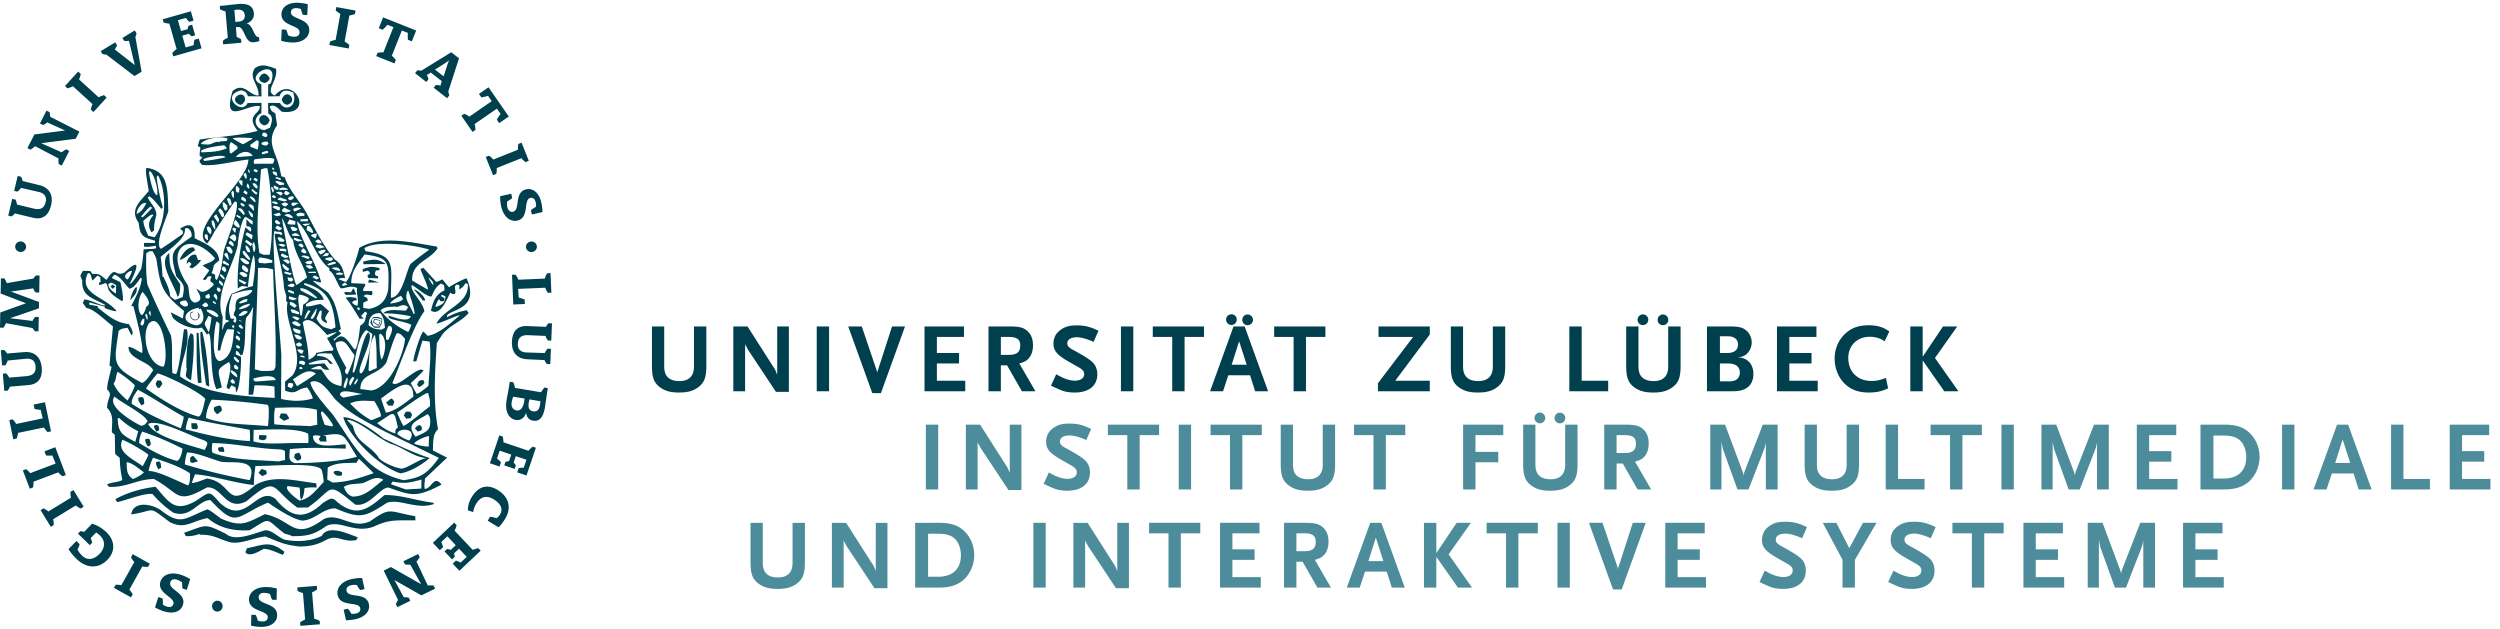 <svg viewBox="0 0 1213 305" xmlns="http://www.w3.org/2000/svg" fill-rule="evenodd" clip-rule="evenodd" stroke-linejoin="round" stroke-miterlimit="1.414"><g fill-rule="nonzero"><path d="M226.4 135.08c-1.075 0-7.47 3.416-8.512 4.3-5.034-5.417-1.584-3.81-6.213-2.592-2.083-2.284-4.167-4.584-6.25-6.83-.496.155-.954.35-1.408.542.183 1.17 4.208 9.363 3.491 9.996a1028.59 1028.59 0 0 1-7.525-4.392c-.4-8.866 8.663-9.704 12.376-15.7-.175-.287-.317-.537-.459-.775-12.275-1.954-26.642-5.758-37.604.68-.5 2.924-5.033 16.479-6.617 16.479-1.137-.434-2.266-.867-3.358-1.259.233-.754 2.45-.612 3.133-.637-1.183-4.78-1.454-6.396-5.125-9.117-6.029-7.175-9.608-15.12-13.958-23.017-3.35-5.658-8.554-11.212-10.15-16.679-.583-.196-1.133-.387-1.68-.541-.216-.875-.4-1.705-.583-2.534-1.5-8.966-7.483-13.65-1.5-22.237-.312-1.942-.591-3.85-.854-5.75-2.133-1.321-1.996-1.221-2.72-3.267 1.95-1.562 4.12.825 5.8 2.442 16.45 2.187 5.758-18.68-3.363-7.809-5.204-2.245 1.683-7.02.6-13.012-3.896-1.321-6.975-2.733-10.292-.246-3.212 4.97 2.134 7.85 1.809 13.167-4.163.387-7.113-6.825-12.592-2.096-5.213 17.304 6.846 6.187 13.187 7.308.5 3.909-7.208 4.05-1.041 11.996-9.246 2.488-18.9 2.78-28.096 4.196-.32 1.025-.638 2.054-.954 3.12.404.247.812.48 1.27.726-.045 1.166-.458 2.541-.316 4.158l1.225.57c-.82 1.813-2.404 1.226-.096 3.705 5.9.883 15.9-1.892 22.48-2.575 0 11.117-30.134 33.3-20.03 40.808 1.9-2.237 3.32-5.5 3.867-6.279.979-1.396 8.408-12.879 9.633-14.196.27.1.554.196.867.342 1.216 3.942-4.759 18.525-6.309 23.796-.716 4.583-.945 9.708-3.383 13.992-1.937-1.38.83-2.375-2.504-3.321 1.82-4.28-.22-3.063 3.72-6.188-.362-6.091-8.016-8.629-11.92-10.82.317-6.98-2.667-7.513-7.113-4.534.455.338.909.725 1.4 1.117v1.32c-3.483 2.484-7.245 5.117-10.65 7.313-3.3-2.15 2.809-15.262 3.58-18.237-.359-11.117.054-19.655-10.596-21.071-.859 1.666.812 8.541 1.087 11.27-4.491 5.455-9.383 8.926-4.85 15.5.638 6.146 1.95 6.971 7.842 8.538 0 .338.042.733.087 1.117h-5.391c0 .541 0 1.125.046 1.716.995.534 4.258-.15 5.8-.308 0 .354 0 .742.041 1.13-1.225.64-4.575.295-6.07.64-.176 3.168-.5 6.238-1.13 9.36-.725 1.22-4.804 8.05-5.575 7.208 3.58-7.209 5.934-13.4-2.633-5.309-5.03 2.238-3.85-3.954-8.642 3.513-3.45-2.684-3.316-3.025-6.758-2.875-.408-.496-.813-.971-1.18-1.463-1.224-.05-2.4-.05-3.578-.05-.413.775-.825 1.559-1.184 2.392.275.72.588 1.504.913 2.283-.325 7.95 5.304 8.438 11.233 11.9-.996 1.071-7.837-2.97-10.192-2.633-.27.533-.545 1.08-.77 1.617l1.766 2.475c3.492.3 9.38 6.25 12.871 8.883-.596 6.337-1.137 12.675-1.68 19.017.318.183.63.429.997.679-.55 2.875-2.175 8-2.175 10.87 2.991 2.688.137 3.905 0 8.926 3.304 3.554 2.404 6.437 2.308 11.9.463.396.963.783 1.45 1.216.054 3.071.092 6.196.188 9.321.725.63 1.45 1.259 2.22 1.9.088 3.85.405 6.625 1.259 10.725-2.484 1.313-4.846.88-7.471 2.154l.954 1.167c8.296.433 14.183-3.804 21.838-3.804 12.645 6.779 10.466 12.72 25.604 4.137 7.296-1.025 9.25 11.992 19.346 6.588 15.366-12.83 11.47-6.292 24.7 3.17 1.683-.05 3.354-.05 5.033-.05 13.187-9.258 8.47-13.303 23.058-1.416 6.934 1.17 11.746-8.292 16.092-8.292 11.333 4.055 13.592 4.875 25.733-1.416-3.85-4.967-4.716 2.058-8.196 2.058-.358-1.954.096-3.37.138-4.98 3.533-3.357 7.07-6.728 10.604-10.04v-.192c-2.266-1.167-4.529-2.3-6.754-3.417.183-3.804-.23-7.958 2.488-10.288-2.488-13.554-1.488-28.329-.58-41.883.946-1.47 1.9-2.93 2.85-4.346 3.809-4.533 8.655-5.704 12.592-10.183l-.996-1.375c-3.937.837-6.116 1.658-9.425 3.416-1.546-3.891 16.717-2.375 9.425-18.829zm-125.662-21.142l.2 2.491c-.134 0-.263 0-.409.063-1.483-1.3-1.208-1.525-1.087-2.771.55-.07.55-.07 1.296.217zm1.604-.3c-1.538-.613-1.742-2.117-2.109-3.034.217-.291.438-.516.642-.75 2.542.525 1.467 3.784 1.467 3.784zm1.258-6.605c.704 1.55.892 1.955.792 4.509-1.538-2.204-1.584-2.404-1.721-4.509h.93zm1.33-3.079c.408.784.878 1.659 1.383 2.538-.425 1.566-.425 1.566-.567 1.496-.754-1.055-1.4-2.03-2.042-2.988l1.225-1.046zm1.878-2.9c.792.909 2.021 1.754 1.884 3.909-.33.145-.642.354-.904.566-.65-1.187-1.305-2.387-1.942-3.504.325-.333.637-.687.962-.97zm3.475-1.525c0 .692 0 1.384.059 2.075-.35.192-.7.446-1.054.692-1.4-2.33-1.117-2.208-1.23-4.15 1.467 0 .984 1.046 2.225 1.383zm2.084-.37c-.263.283-.584.704-.904.704l-1.355-3.117c.138-.275.263-.48.446-.704 1.292.225 1.48.975 1.813 3.116zm.754-3.088c-.72-1.263-.817-1.8-.858-2.83a9.02 9.02 0 0 1 .716-.728c.946.691.542 4.004.142 3.558zm76.583 138.78c.263-.438.584-.83.9-1.217 5.704 1.216 7.934.579 13.913-.925-.046 1.416-.088 2.879-.088 4.341l-7.525.434c-6.975-2.43-6.975-2.43-7.2-2.634zm-27.916-33.255c-2.45-3.12-11.146-12.383-11.146-16.188 4.67-2.2 8.879 4.588 11.87 8.184 7.067 7.266 16.305 11.666 25.371 16.337 24.65 11.996 24.65 11.996 25.017 12.292-5.662 7.65-8.517 9.558-17.133 10.767-18.167-4.375-23.38-16.034-33.98-31.392zm26.82-47.396c2.538 1.371 7.3 1.613 11.017 3.417-.367.829-.954 2.77-1.592 3.462-5.116-2.441-10.054-6-13.362-10.383 1.454-2.02 5.02-1.738 7.387-2 0 .092 0 .187.042.333 2.95-.637 3.625-1.891 5.933.046l-1.087 1.621c-3.35 0-8.783-1.08-11.013 1.312 4.625.046 8.392.392 13.371 1.463-1.037 3.412-8.787.187-10.65-.292-.046.342-.046.684-.046 1.021zm9.38-13.408c.458 1.075 4.675 13.554 2.583 11.32-1.996-4.891-4.892-7.274-2.583-11.32zm-8.425 6.483c-.096-.137-.175-.242-.23-.346 1.813-1.704 2.909-2.337 5.217-3.416.317.491.675.983 1.042 1.47-.859 1.555-4.534 2.05-6.03 2.292zm-64.484-60.033c-.183.346-.366.696-.683.841-.446-.35-.9-.637-1.354-.929.137-.304.27-.587.454-.833.454.05.867.296 1.583.92zm-.041-4.038c-.271.146-.5.292-.725.434l-1.23-.734v-.383c.771-.638.546-.638 1.996.196-.041.141-.041.287-.041.487zm-8.425 15.746c.087-.192.216-.387.358-.533.583.283 1.17.633 1.767.975 0 .483-.413.829-.859.829-.596-.442-1.179-1.075-1.266-1.27zm2.204 5.004c-.221.054-.467.184-.63.309-.916-.984-1.833-1.971-2.75-2.888 1.092-1.175 2.871.68 3.38 2.58zm-1.846-7.246c0-.291 0-.291.454-1.316.67.387 2.083.679 1.95 2.196-.183.1-.367.195-.508.341-.63-.441-1.267-.829-1.896-1.22zm5.667 10.53c-.05.537-.096 1.075-.096 1.608-.042 0-.096.058-.138.096-1.541-.875-2.129-2.046-2.854-2.534v3.275c1.138.338 2.45-.154 2.313 2.338a2.843 2.843 0 0 0-.405.337l-2.354-2.087c-2.633 9.162-4.175 19.842-3.72 29.742 2.074-1.559 2.074-1.317 4.85-.838.724-5.267 1.224-10.912 2.85-15.454 1.358 4.387.187 10.146-.409 15.12-4.35 1.022-6.792 2.342-10.37 3.75-1.992 4.297-3.176 6.392-2.86 12.526.497.104.997.25 1.497.4v.587c-1.996.242-2.313 1.95-2.942 3.846h-.137c-.142 0 .225-5.846.17-6.383-4.345-10.242 5.313-24.967 7.3-34.617.184-3.13 1.638-12.437 3.809-13.75 1.133.675 2.316 1.358 3.496 2.038zm-17 62.812h1.216c.821-4.15 1.646-6.783 3.404-10.342 1.092.059 2.18.105 3.317.196-.637 5.363-.637 13.754-7.03 15.317-4.662-.842-2.307-17.804-1.495-19.317.45.292.913.634 1.408.98 0 4.141-.591 8.537-.82 13.166zm.412-16.925c-.183.296-.454.638-.683.738-2.221-.784-3.58-1.809-5.021-2.88 0-.25 0-.491.042-.741 2.083.146 3.895.491 5.662 2.883zm-1.68-5.604c-.403-.3-.77-.592-1.128-.838 0-.233 0-.479.041-.679.184.104 1.225.446 1.584 1.217-.175.1-.359.2-.496.3zm-7.928 1.8l.133.833c.233-.196.454-.341.68-.487 2.137 2.533 2.224 8.141-2.267 8.141-8.205-1.85-5.346-7.462 1.454-8.487zm-6.484-.533c-3.037-.784-4.07-2.975.367-2.975.675 1.262 1.813 2.387-.367 2.975zm8.067-.734c.5-.487 1.05-.916 1.583-1.37.684.454.955.245 1.455 1.708-.63.491-1.4.537-1.767.637-1.175-.779-1.175-.779-1.27-.975zm1.638-4.583a18.798 18.798 0 0 1 1.67-.97c.367.682.367.682.596 1.553-.183.25-.325.538-.466.834h-.175c-.496-.1-.996-.2-1.488-.246l-.137-1.171zm1.495 9.754c.446.246.946.488 1.455.725 0 .104-.955 7.663-1.5 7.075-2.405-5.025-2.317-3.025.045-7.8zm20.117-5.904c0 1.662-3.675 2.492-4.892 2.78l-.541-.434c1.987-1.467 2.8-1.754 5.433-2.346zm-1.542-.97c-.77.187-3.033 1.024-3.445.87a6.43 6.43 0 0 0-.271-.538c1.583-.825 2.079-1.65 4.129-1.508l-.413 1.175zm.5 4.978c-.954 1.171-2.72 2.042-3.991 2.042l-.4-.583c1.312-1.025 2.529-2.83 4.391-1.459zm-4.295 3.946c.35.046.716.192 1.487.725-.096 0-.183 0-.23.05l-1.353-.583c0-.1.041-.146.096-.192zm2.029 3.858c-.23.242-.413.384-.684.384-.5-.35-.954-.634-1.4-.925v-.784c.946-.679 1.313.192 2.084 1.325zm-1.313 2.571c-.183.15-.366.296-.508.446-.358-.296-.67-.587-.988-.883 0-.242 0-.434.042-.634.458.346.946.684 1.454 1.071zm-1.862 1.025c2.633 1.134 1.408 2.734 1.266 2.592-1.625-1.125-2.17-1.275-1.266-2.592zm1.72 5.7c-.087.2-.183.45-.27.688a14.708 14.708 0 0 0-1.313-.238c-.175-.391-.32-.733-.454-1.07.77-.538 1.096-.242 2.038.62zm-2.22-11.937c-.088 0-.175 0-.271.046-.27-.192-.542-.388-.77-.538 0-.779.27-.779.54-1.312-.628-.046-1.266-.1-1.853-.1-1.55-5.067-.684-7.021.629-11.75 3.091-1.03 6.037-2.096 9.575-2.096.087.096.175.241.262.387-3.029 4.917-8.7.784-8.112 8.634-.404 2.245-1.892 2.737.237 4.145.042.834.359 1.459-.237 2.584zm-.717 1.362l.13.825a3.84 3.84 0 0 0-.584.638c-.275-.434-.5-.871-.72-1.317l1.174-.146zm2.363 16.971c0 .25 0 .53.033.83-.225.2-.225.2-.496.2-1.183-.592-1.55-1.317-2.042-2.009.046-.288.088-.53.142-.78 1.13.25 1.13 1.026 2.363 1.76zm-.334 3.363l-.129 1.07c-.23-.045-.458-.045-.683-.045-1.313-.188-1.042-.975-1.359-1.563.859-1.167.859-.733 2.171.538zm-.5 4.97c-1.487-.916-3.254-2.087-3.254-3.5 1.183 0 3.483 1.413 3.254 3.5zm-1.083 2.93c-.446-.046-.9-.046-1.354-.046-.317-.342-.634-.68-.913-1.021.23-.4.646-.875.996-1.12.683.624 1.138.674 1.27 2.187zm-34.617-8.234c-.183 0-.366 0-.55.042-7.47-1.32-10.412-15.6-6.562-21.013 6.25-6.245 9.879 15.559 7.112 20.971zm-6.612-24.775c-.23-.491-.454-.966-.684-1.416.23-.334.5-.638.771-.93.088.25.63 3.13-.087 2.346zm-1.504 2c-.309-.783-.634-1.512-.905-2.246.596-.537.596-.537.771-.537.596.633.63 3.317.134 2.783zm28.32 38.471c-.533 1.608-1.487 8.58-3.395 8.58-9.063-2.584-17.988-8.392-25.375-13.65a61.757 61.757 0 0 1 5.575-7.267c2.037 0 19.933 8.433 23.195 12.337zm-32.758-4.483c7.2 3.804 14.55 8.825 22.296 13.112-.188 1.763-.72 3.613-1.4 5.513-.133 0-.283 0-.367.046-8.429-3.646-16.225-7.03-23.52-11.9 0-2.721 1.766-4.871 2.991-6.771zm-4.987 5.262c-3.35-3.075-4.98-4.437-6.746-8.141 1.408-2.096.954-3.805 1.95-5.805 2.991 1.959 5.391 3.655 8.287 6.484 0 1.662-3.441 7.462-3.491 7.462zm10.016 11.359c4.85-2.584 20.117 5.658 26.742 7.804 2.896 1.17 2.125 1.854.717 4.779h-.263c-5.354-1.9-24.158-6.042-27.196-12.583zm16.638 11.958c0 1.217-1.054 5.942-2.813 5.942-6.483-1.709-12.912-5.317-18.225-8.68 0-1.75.771-4.3 1.504-5.52 6.705 2.296 12.638 4.737 19.534 8.258zm32.712 15.167c-.183 0-.32.037-.454.087-10.462-1.946-21.254-4.533-31.087-7.562.095-2.138.5-3.988 1.091-5.796 4.48 0 11.867 3.208 16.634 4.525 6.162.783 17.712-1.796 13.816 8.746zm-18.083-13.13c-.633-1.362-.22-3.704-.133-4.679 10.65 0 21.429 2.725 32.629 3.03.812.095 1.583.095 2.625.829 0 1.412 0 2.87.054 4.337-1.05.188-2.092.434-3.133.684-10.517-.784-22.384-.534-32.042-4.2zm18.042-11.112c.041 1.563.225 3.354.041 5.454-.137-.041-.27-.041-.4-.041-11.016-.684-20.266-2.925-30.733-5.655.275-2.391.73-3.812 1.454-5.658 9.88 2.487 19.488 3.946 29.638 5.9zm-21.213-5.758c0-2.971 1.313-6.48 2.72-8.875 8.655.341 18.213 1.22 27.147 2.491 1.179.625.225 10.438.137 10.338-9.833-1.034-21.208-.634-30.004-3.954zm49.483 7.57c.23 1.363.271 3.009.096 4.621-2.125-.054-4.22-.054-6.3-.054-5.758 0-15.454.888-20.3-.825l.13-5.554c6.941 0 20.17-1.217 26.374 1.813zm23.7 11.213c-7.841 2.383-22.245 3.108-30.133 3.108-3.575-1.166-2.492-3.554-2.404-6.77 8.792-1.03 17.987-.534 27.104-.25v-2.055c-4.625 0-15.862 2.742-15.862-4.037 1-.68 2.266-.246 3.712-.096-.317.533-.629 1.07-.904 1.663.23.333.5.679.77 1.066.997 0 1.997 0 2.992.05l-.266-2.683c-.554-.096-1.054-.196-1.542-.246 11.008-1.746 9.646-.737 16.533 10.25zm-12.012-14.683l-3.608-.775c-.871-2.613-2.63-6.392-1.28-6.492.555-.042 4.759 4.98 5.309 6.725-.146.15-.28.346-.421.542zm-27.508-9.075c6.666 0 13.237-.784 20.125.979.054 2.391.095 4.82.183 7.262-1.18.192-2.354.442-3.492.688-5.933-.396-11.775-.246-17.4-.925 0-2.538-.262-6.488.584-8.004zm8.116-41.121v-.334c1.721-.9 1.721-.629 4.088 1.017v.35l-.767.608c-1.846-.345-2.496-.891-3.32-1.641zm.63 2.475c1.12.341 2.245.729 3.441 1.141-.07.471-.07 1.021-.07 1.55-.305-.062-.617-.062-.93-.062-1.68-.275-2.937-1.413-2.442-2.63zm-.7-5.563c1.487 0 1.979-.366 3.687.93-.37.308-.642.608-.93.895-1.408-.587-2.337-1.204-2.758-1.825zm-.084-1.954l-.654-1.408c1.375-.421 2.458.396 4.162 1.237v.875c-.17 0-.341.063-.5.117-1.033-.292-2.012-.592-3.008-.82zm-.933-3.87c-.067-.438-.067-.805-.067-1.172 1.283-.216 2.158.517 3.454 1.684-.404.287-.746.654-1.1 1.02a83.811 83.811 0 0 1-2.287-1.533zm-.471-2.81c0-.44 0-.87.067-1.237 1.27.367 2.545.734 3.866 1.109-.696.625-1.858.75-2.304.816-.592-.25-1.108-.508-1.63-.687zm-.338-3.332c-.55-1.855 2.084-.338 2.809-.046 0 .191.046 1.12-.321.929a90.292 90.292 0 0 1-2.488-.883zm-.383-3.213c.792-.308 2.092-1.408 3.392-.375v.68l-.854.54c-1.071-.053-2.155-.24-2.538-.845zm-.054-3.808c.767 0 1.52.058 2.292.108.183.367.375.713.57 1.125-.241.208-.479.467-.716.72l-1.575-.312a41.74 41.74 0 0 0-.571-1.641zm-1.367-2.03v-.891c1.159.27 2.33.554 3.55.892-.512.562-.65.766-1.162.766-.83-.275-1.604-.55-2.388-.766zm-1.187-3.97c.154-.23.296-.471.437-.634 1.038.792 2.054 1.659 3.088 2.53a2.894 2.894 0 0 0-.592.795h-.354c-1.913-.795-1.913-1.666-2.58-2.691zm2.762-.638c-.841-.612-1.679-1.258-2.454-1.816l2.138-.413 1.229 1.113c0 .77-.592 1.054-.913 1.116zm-3.279-3.808c0-.888.238-.75.475-1.258 1.058.508 2.12 1.016 3.175 1.583-.65.696-1.35.5-2 .575-.583-.32-1.117-.638-1.65-.9zm-.575-2.525c-.083-.358-.167-.713-.167-.996.934 0 1.942 0 2.959.096.175.354.337.72.504 1.183-.167 0-.33 0-.504.092-.934-.188-1.863-.28-2.792-.375zm-.92-2.913c1.233-.42 2.174-.75 3.65.246-.542.596-.86.671-1.326.767l-2.325-1.013zm-.26-3.204c.96-1.025 2.184.063 3.534 1.017a5.352 5.352 0 0 0-.604.737c-.617-.07-1.22-.07-1.77-.07-.422-.592-.817-1.18-1.16-1.684zm2.226-9.779c1.446 2 3.396 9.367 5.392 10.58.587 6.39 4.937 11.662 6.754 18.29-1.45.826-4.217 3.413-5.171 3.605-1.496-1.608-6.57-28.62-6.975-32.475zm13.004 38.913c0 1.662-1.583 2.3-2.817 3.266 0 1.509-.22 3.275-.629 5.08a.646.646 0 0 0-.316.091c-.138-.046-.28-.092-.367-.146-.133-2.325-1.775-8.562-.413-10.037 1.68.283 2.68.529 4.542 1.746zm-3.987-3.805a8.294 8.294 0 0 1-.088-1.116c3.263.291 5.25 2.146 8.108 4.579-.183.196-.366.4-.637.4a2302.638 2302.638 0 0 0-7.383-3.863zm.783 22.992c-.108.308-.7.746-1.042.883-2.25-.325-1.962-.883-2.883-2.429 1.667.13 2.08.054 3.925 1.546zm-1.338 2.225c.413.333.867.683 1.321 1.025-.183.296-.358.583-.541.925h-1.725c-.313-.383-.584-.779-.859-1.125.588-.287 1.184-.596 1.804-.825zm2.005 4.042c0 .3-.684 1.62-.909 1.516-1.408-.591-1.67-1.216-2.266-2 1.32-.2 1.583-.345 3.175.484zm.587 3.025a3.944 3.944 0 0 0-.142.341h-.304a37.098 37.098 0 0 0-2.05-.533c.825-.533 1.409-.783 2.496.192zm.183 2.733c-.095.388-.366 1.417-.629 1.271-.779-.3-1.55-.533-2.275-.783-.046-.296-.046-.588-.046-.884.588-.633 2.138-.779 2.95.396zm-2.679 2.142c.371 0 .684-.146 1.454.496v.241c-.366.246-.716.334-.995.334a2.332 2.332 0 0 0-.505-.088c0-.346 0-.7.046-.983zm7.842 3.216c-.5.734-9.02 6.146-9.108 6.092a184.329 184.329 0 0 1-1.996-3.312c3.262-1.946 7.254-5.713 11.104-2.78zm-11.104 4.784c.046.346.096.683.183 1.029-.996 1.362-.996 1.362-1.083 1.308-.542-.291-1.096-.529-1.638-.775.184-2.1.5-2.004 2.538-1.562zm6.896 1.95c1.266 1.708 1.854 2.779 2.808 5.312-3.038.93-5.488 1.125-8.392 1.167-2.579-.092-4.979-.425-7.062-.92l.133-21.11c-.412-8.295-5.392-58.224-3.212-60.57.5 1.125 3.166-.096 3.666 1.567-.133.195-.27.383-.412.633-1.496-.78-1.984-.633-3.296-.633.812 8.775 3.937 16.52 4.525 25.987.267 2.338 1.496 3.217.996 6.433.225.346.5.68.77 1.03-2.312 8.725 9.38 26.179 2.263 35.354a194.55 194.55 0 0 0-3.48 2.916c0 1.463 0 2.93.034 4.392 5.896 2.196 4.946-.775 10.659-1.558zm-13.925-89.2c-.159-.15-1.067.241-1.205.316-.437-.162-1.704-.762-2.05-.912.346-.388 1.53-1.042 3.255.596zm-1.8-2.575c-.296-.159-1.409-.563-1.409-.871.996-.88.725-.98 2.042.187-.133.246-.45.634-.633.684zm-17.055 36.246c.93-1 2.717-.275 3.825.929-.179.262-.312.596-.429.929h-1.55a30.721 30.721 0 0 0-1.846-1.458v-.4zm3.288 4.616c0 .067 0 .13.062.204-.32.209-.629.475-.891.763l-2.7-1.658c-.063-.559-.063-.559.137-.9 1.092.487 2.242 1.041 3.392 1.591zm.258-4.92c-1.95-1.03-3.079-2.046-1.9-3.609.446.292 3.984 2.146 1.9 3.608zm-3.32-6.492c1.091-1.175 2.962.458 4.416 1.633-.07.238-.142.467-.142.763-.291 0-.587.087-.866.158-1.884-.383-2.542-1.696-3.409-2.554zm2.1-3.938c.87.925 4.591 5.567 1.845 4.1-.596-.425-4.3-4.1-1.846-4.1zm1.654.567c-1.134-1.746-1.08-1.883-.95-3.342.887.571 2.083 1.675 2.083 3.492-.388-.075-.792-.15-1.133-.15zm-1.38-5.063c.263-.312.55-.62.842-.85.858.621 1.713 1.23 2.642 1.925 0 .163-.417 1.08-.638 1.142-.996-.758-1.933-1.525-2.846-2.217zm.296-3.341c.196-.438.409-.809.68-1.163.874.434 1.762.863 2.704 1.3.066.359-.271 2.196-.417 2.104-1.02-.795-2.025-1.516-2.967-2.241zm4.05 3.691c.713 1.425 1.088 3.596 0 4.78-.05-.059-.096-.1-.096-.15-.079-.313-1.3-4.63.096-4.63zm2.854 7.309c1.996.296 3.809.491 6.117 1.508-.042.35-.042.692-.042 1.03a75.19 75.19 0 0 0-3.491.383c-.954-.096-1.9-.188-2.854-.246-.825-1.559-.325-1.6.27-2.675zm6.475 5.85c.367 15.608 1.68 31.496 1.13 47.358-.221.475-.446.967-.63 1.454-1.987.675-4.479.334-6.345.438-1.042-.292-2.038-.575-3.034-.821.496-16.383 1.042-32.775 1.584-49.158 2.683-.096 4.17-.196 7.295.729zm3.355-30.054c-.075.445-.15.875-.15 1.32-.234 0-.48 0-.725.05-.934-.495-1.884-.975-2.771-1.462.246-.25.47-.488.796-.733 1.725 0 2.441.675 2.85.825zm.441 3.637c-.325.37-1.67.558-2.2.558-.208-.3-1.296-.512-1.437-.733.4-.28 2.262-.867 3-.867l.637 1.042zm-2.787 2.77c.27-.14.541-.29.846-.387.554.484 1.137.971 1.725 1.505-.221.195-.446.441-.675.691-1.18-.15-2.221-.691-1.896-1.808zm3.304 3.61c-.088.574-1.263 1.074-1.454 1.074-.63-.387-1.263-.787-1.821-1.075.28-.483.558-.879.908-1.27.738.391 1.559.787 2.367 1.27zm-13.104 74.358c-.859-.775-.809-.825-.717-1.409 2.125-.633 10.15-2.537 10.733.784-3.308.087-7.2.625-10.016.625zm-3.317-82.9c.338 0 1.6 1.195 2.275 1.77 0 .475 0 .942.058 1.471-.15-.062-.304-.062-.395-.062-.871 0-1.892-3.021-1.938-3.18zm.15-2.659c.775-.833 1.008-.316 2.425.359l.283 2.245c-.095 0-.141.055-.187.109-2.37-2.404-2.37-2.404-2.52-2.713zm3.492-1.57c-.196 0-.392 0-.588.05-.779-.73-1.546-1.459-2.279-2.184 0-1.258 2.642.2 2.867 2.133zm-2.496-10.346h-.27c-.088-.046-.184-.1-.23-.1.142-.388.28-.78.458-1.167.638.05.542.53.042 1.267zm.454 4.6c.2-.155.383-.305.638-.459.62.617 1.058 1.192 2.275 1.821-.15.263-.288.52-.392.78h-.338c-1.254-.93-1.645-1.35-2.183-2.142zm.5-3.238h1.267c.596.733 1.854 1.463.858 2.546-1.625-.88-1.583-1.37-2.125-2.546zm4.12-6.725c1.093-.392 1.543-.683 3.088-.587 1.9 8.733 3.346 30.77 1.121 41.941-.987 0-1.941 0-2.896.042a43.47 43.47 0 0 0-2.037-.825c-2.217-11.954.042-28.575.725-40.57zm5.26 8.338c.5.541 1.678 2.25.445 2.875-.4-1.317-1.075-2.192-.446-2.875zm1.108-.588c.67.346 1.416.68 2.158 1.017-.058.329-.058.67-.058 1.066-.242 0-.492 0-.684.059-.708-.15-2.291-1.204-1.416-2.142zm4.2 3.983c-.33.292-.58.646-.859 1-.85-.57-1.633-1.07-2.416-1.55.858-.433 2.883-.691 3.275.55zm2.2 3.096c-.584.446-.584.446-1.396.671-2.263-.596-4.875-.862-1.975-1.892 1.375.525 2.225.784 3.37 1.221zm.429 2.042c-.509.442-1.009 1.025-1.463 1.025-1.216-.292-1.4-.73-1.812-1.32 1.358-.384 1.954-1.113 3.275.295zm1.079 2.896c-.063.133-.063.329-.063.541l-1.904.613c-2.804-.475-2.558-1.1-.896-2.396.834.417 1.275.892 2.863 1.242zm1.246 3.45c.17.237-.838.225-1.192.225-1.333-.192-2.625-1.471-3.083-.854 1.266-1.7 3.137-.967 4.275.629zm1.229 2.041c-.063.442-.13.959-.13 1.463-.283 0-.578 0-.874.062-1.713-.254-2.142.15-2.963-.6.342-.708.767-1.337 1.175-1.979.88.696 1.842.346 2.792 1.054zm.896 3.496v.534c-.704.77-1.638.541-2.492.445l-.854-1.837c.992-.37 2.2.162 3.346.858zm1.296 3.504l-3.559-.066-.479-.504c1.804-1.08 2.096-1.2 4.038.57zm1.133 2.117c-.48.517-2.008.517-2.342.517l-1.791-.871c.05-.363.129-.646.191-.942 1.263.438 2.592.871 3.942 1.296zm.6 2.842c-.13.146-.27.366-.4.583h-.6a38.58 38.58 0 0 1-1.563-1.096c.534-.875 1.825-1.166 2.563.513zm1.437 3.016l-.545.442c-1.313-.154-1.671-.496-2.213-1.075.308-.396.813-1.317 1.313-1.317.316.334 1.129.921 1.445 1.95zm1.542 2.334c-.208.22-.42.512-.55.804h-.47a69.693 69.693 0 0 0-3.097-1.158c.809-.871 2.634-.359 4.117.354zm1.225 2.05c0 .179 0 .362.063.541-.325.355-.671.842-1.171.842-1.359-.18-1.975-.233-2.313-1.02 1.075-.363 1.859-1.097 3.421-.363zm.442 3.15c-.554.146-1.092.296-1.63.512-.891-.583-2.05-1.087-1.77-1.758 1.966 0 2.137-.375 3.4 1.246zm1.22 1.816l.192.655h-3.716c0-.225.075-.442.141-.571 1.125-.084 2.254-.084 3.384-.084zm1.584 2.963c-.096.308-.096.308-1.246.83-.687-.4-1.362-.83-1.933-1.147.37-.296.758-.604 1.15-.816.67.308 1.337.741 2.029 1.133zm8.037 24.067c-.675.295-1.362.579-1.991.929-4.221-1.03-5.034-1.375-7.254-5.225a99.24 99.24 0 0 1 1.679-3.767c.27-.042.587-.042.9-.042-.088 3.705-1.217 4.488 2.546 6.1.087-1.179-.63-1.716-.955-2.045.23-1.563 1.271-2.675 1.988-3.805-1.854-1.416-2.396-2.441-4.208-3.462-1.909.092-5.838 1.658-7.017 1.02-.054-.29-.054-.587-.054-.833 2.896-2.337 5.033-2.037 8.75-2.287-1.854-4.538-5.942-5.408-9.609-7.317-.041-.241-.041-.241.175-.775 11.063 2.971 13.955 9.209 15.05 21.509zm-13.229-8.296c.317 0 .542.154 1.13.483-.996 1.088-1.542 2.246-2.267 3.563-.134 0-.271 0-.413.054h-.27a15.08 15.08 0 0 1 1.82-4.1zm3.896-.83c.042 0 .088 0 .183.05 0 1.567-.816 4.1-2.266 5.071-.23-.191-.454-.395-.642-.583l2.725-4.537zm10.054 11.413c-1.858 1.463-3.304 2.096-4.841 2.921 1.033 1.754 2.083 3.558 3.166 5.37-.183.242-.358.48-.496.78-3.625-.096-5.216.63-7.929 1.025 0 1.308-2.583 2.97-3.716 3.317 0-6.542-1.813-12.3-2.767-18.192 3.492-3.758 9.15 3.467 11.83 6.196 1.678-.734 2.766-1.075 4.753-1.417zm2.138 26.133h-.413c-5.575-1.12-6.25-3.562-9.333-8l-4.846-.145a.69.69 0 0 0-.137-.192c7.52-3.454 2.904.883 8.879.496-.813-1.092-1.625-2.1-2.396-3.13-2.354.196-4.717.392-7.03.63-.224-.238-.453-.434-.678-.63 3.445-1.066 4.67-1.662 8.92-1.662l1.5 1.908c.496-.05 1.038-.05 1.58-.05-3.567-3.416-3.796-3.358-7.925-3.904v-.483c1.279-1.03 5.033-.542 7.112-.542 2.946 5.954 5.721 8.296 4.767 15.704zm26.187 23.017c-.141-.046-.216-.046-.312-.046-3.85-1.32-5.717-2.683-8.525-4.97 8.837-5.417 7.937-7.076 10.062 2.187-1.304.93-1.225 1.188-1.225 2.83zm6.842 3.363h-.358c-2.45-.83-3.905-1.75-5.488-3.03 0-3.254 10.292-3.104 5.846 3.03zm-18.708-9.8c-4.496-2.63-6.805-4.625-10.105-8.105 3.842-1.745 7.517-1.262 11.775-1.112.588.975 3.625 5.846 3.125 7.467-1.354.391-3.891 1.75-4.795 1.75zm-13.421-10.93c-.542-.487-1.575-.754-1.538-1.45.154-3.108 7.242-.75 10.73-.304-3.713.68-8.78 1.754-9.192 1.754zm6.8-9.312h.129c.28 1.275-.4 1.858-1.258 3.08l-.413-.734c.492-.784 1-1.563 1.542-2.346zm-3.309 3.52c-.095 0-.137 0-.175.038-1.225-1.791.359-3.116 1.171-4.337.271.158.588.3.913.487 0 .292-1.592 3.084-1.909 3.813zm-2.491 1.167h-.275a2.99 2.99 0 0 0-.542-.341c0-1.709.954-3.263 1.454-4.734.175.159.359.3.584.446-.088 1.709-.45 3.071-1.221 4.63zm-4.671-21.954c4.854-2.379 5.212 1.184 9.112 5.909 0 1.566-3.22 9.608-3.579 9.412-1.679-1.22-.862-2.05-.408-3.22-1.767-3.417-5.125-8.48-5.125-12.1zm14.87-6.179c.947.63 1.942 1.267 2.942 1.946 0 0-2.995 20.53-5.975 18.92-1.954-2.095 7.6-17.466 3.934-19.79-2.721 2.432-4.575 14.72-6.892 19.507-.72 0-.537-.204-.675-.35 1.092-5.162 2.492-17.262 6.667-20.233zm4.113 2.338c1.13 4.82.746 11.125.954 16.087-1.175.492-2.3.98-3.445 1.521l-.58-.496c.4-4.675.175-13.5 3.071-17.112zm-2.991-4.634c0-3.904 1.862-6.091 5.625-5.9 1.637 2.1 1.945 3.759 2.266 7.117-.587.304-1.17.592-1.712.88-3.275-.343-4.088-.434-6.18-2.097zm5.625 4c3.35 1.804 2.758 9.071.725 12.525h-.171c-1.142-3.108-.913-8.866-1.096-11.933l.542-.592zm4.033-3.75c3.483 0 .63 5.075-.096 6.775h-.542c-.175-.05-.358-.104-.541-.104-.317-3.458-.134-3.942 1.179-6.67zm8.017 6.325c-.813 7.909-7.517 23.709-16.355 25.025-1.812-.241-3.579-.483-5.345-.679 0-7.858 8.154-6.296 12.554-12.77 1.67-4.984 2.941-9.905 5.12-14.347 1.896 0 2.396 1.03 4.026 2.771zm4 28.054c-3.946 2.917-8.613 6.967-13.33 7.755-.812-2.346-1.766-4.98-2.316-6.934 3.762-2.437 15.646-13.208 15.646-.82zm7.2-1.762c.445 1.95 1.225 3.9.812 6.492-2.583 1.75-10.92 9.058-12.87 9.454-1.272-2.338-2.126-4.392-3.038-6.43 2.091-1.32 14.096-10.241 15.096-9.516zm-6.075 21.204c-5.071-6.417.275-7.408 5.716-10.967.4 0 .804.884 1.217 1.613.813 6.817-1.858 6.783-6.933 9.354zm6.475-.287l-.13 5.083c-.183-.062-.325-.062-.454-.062-2.67-.146-4.304-.571-6.475-1.313-.358-1.146 5.984-3.937 7.059-3.708zm-41.325 24.629c2.862-1.946 5.845-1.175 9.479-1.946 3.262-1.27 6.341-3.708 9.737-1.508-5.208 3.841-8.612 8.125-15.041 8.125-2.675-1.009-3.125-2.525-4.175-4.671zm-8.017-3.558c.05-1.946.13-3.909.225-5.85 4.208-2.588 8.93-2.096 14.004-2.338.317-.637.675-1.275 1.042-1.858.358 0 6.116 5.846 7.208 6.92-7.708 2.634-12.42 4.242-19.9 4.542-.858-.491-1.72-.979-2.579-1.416zm-65.758 1.612c.5-1.42 1.05-2.83 1.591-4.196 9.609.83 18.621 4.142 28.55 5.221.038-3.17.317-6.4.771-9.267 6.433.188 30.258-2.1 32.167 2 .412 1.75.866 3.7.908 5.842-3.892 3.958-6.525 8.054-11.742 8.97-1.32-.862-7.62-5.407-5.704-7.062l5.704.725c.642 2.05-.175 4.009.834 5.863 1.346-1.225 1.4-3.904 1.67-5.617 1.9-.287 3.48-.433 5.888-.246a26.015 26.015 0 0 1-.225-2.045c-10.108-1.221-20.704-4.296-29.596.837-14.541 12.567-10.604-1.367-23.466-3.17-2.45.812-5.13 2.145-7.35 2.145zm-20.975-5.812c.587-2.63 1.175-4.338 2.225-6.438 5.75 1.996 12.233 3.854 17.85 7.567.087 1.458.229 4.683-.909 5.891-5.391-2.191-14.412-7.02-19.166-7.02zm-10.646-4.238c2.404 0 6.029 3.267 8.383 4.875-.954 1.27-4.037 2.82-5.304 3.27-3.221-2.15-2.854-4.582-3.08-8.145zm-2.05-10.83c1.096 0 11.104 5.61 12.654 7.268-.413 1.075-2.72 5.512-2.863 5.462-4.162-3.217-12.775-6.73-9.791-12.73zm-2.263-10.283c.184-.2.367-.345.542-.487 3.087 2.875 5.354 4.487 9.387 6.58-.454 1.662-.908 3.316-1.354 5.024-.1 0-.141 0-.187.042-6.125-3.258-8.154-4.33-8.388-11.159zm-1.533-10.737c3.483 3.133 14.317 8.246 16.037 11.954-1.354 1.704-1.441 1.95-3.166 2.196-3.804-1.8-16.763-9.325-12.871-14.15zm.762-54.07c-.045 4.095-.045 4.095-.133 4.05-1.767-1.076-3.667-2.593-3.667-4.584 1.859-.975 1.175-.884 3.8.533zm5.53-2.734c-3.292-1.509 1.187-4.663 2.179-4.138-.404 1.313-1.088 2.975-2.18 4.138zm6.937-.575c-.587 5.016-2.762 8.675-5.125 13.408l1.038.146c.412 1.75 5.4 20.033 4.175 22.675-2.713-1.17-4.209-2.783-6.563-2.983 0 6.091 9.967 6.975 12.004 11.37-1.4 1.9-3.262 5.405-5.396 6.142-15.087-8.096-13.641-9.562-11.366-25.254 1.487-1.23 2.212-1.17 4.346-1.517a498.97 498.97 0 0 0 1.812 3.559c.046 0 .096 0 .183.045 1.359-1.458-.866-4.241-1.32-5.358-6.659-.737-10.055-4.15-15.084-7.954-.046-.292-.096-.533-.096-.78l-4.079-.728c0-.392 0-.738.054-1.071 2.438.679 4.934 1.358 7.43 2.046 0 .241.041.487.087.779.863.196 4.442 1.662 5.667 1.366-5.354-6.929-18.625-8.241-14.009-18.241 1.725-.78 1.496 2.05 2.363 3.462.762-.829 1.575-1.65 2.4-2.437.454.246.908.541 1.354.825.046.737.096 1.466.183 2.196-.27.154-.541.295-.812.5v.97c3.262 0 3.22-2.929 4.533 2.196 1.354 2.538 3.946 3.992 6.659 5.75 1.225-.437-.63-8.437-.859-9.262-1.362-.684-2.72-1.321-4.033-1.959 0-.633.867-1.216 1.225-1.654 2.854.88 4.662 4.188 7.246 6.83 2.579-.73 3.716-3.121 5.396-5.276.175.059.362.1.587.209zm.454 22.858h-.32c-.276-.146-.546-.283-.771-.429.087-1.22.55-1.9 1.137-2.783h.725c0 1.066.046 1.995-.77 3.212zm1.671-9.07c0 .737-1.583 4.783-2.437 3.858-2.225-2.388-1.367-8.83.725-11.071 1.129 1.466 5.02 5.658 1.712 7.212zM68.488 105c.995-1.075 3.437-4.346 4.616-4.737.23.208.459.391.684.633-.55.546-4.305 4.592-4.759 4.592-.183-.196-.37-.346-.541-.488zm2.491-6.487c-1.179 2.437-2.179 4.145-4.67 5.312 0-2.146 2.22-5.896 4.67-5.312zm5.296-3.759c-2.312-.579-3.667-9.216-4.03-11.07.18-.234.363-.48.547-.68 2.166 1.763 4.075 9.071 3.483 11.75zm-1.262 20.342c-1.05-.242-2.046-.488-3.046-.692-1.084-2.287-2.396-5.212-2.396-7.266.087-.084 4.758-4.43 4.758-2.534-1.991 1.954-2.904 5.08-.82 8.096.412-.292.82-.583 1.274-.83-.137-3.07.45-4.974 1.088-7.553 0-3.517-3.08-5.804-4.175-8.538.23-.183.458-.337.683-.496 1.942.696 5.6 6.055 6.03 6.055.183-.242.358-.484.587-.684-1.496-5.308-2.4-9.85-2.996-14.72l.546-.734h.225c4.08 7.896 4.046 22.33-1.758 29.896zm14.262 35.787l-.542 3.659c-1.987-1.021-3.937-2.042-5.887-3.025-.046.05.725 1.933.767 2.196 1.866 3.17 10.204 6.729 14.1 5.216.95.68 1.72 2.009 2.72 3.413.271-.246.584-.434.9-.638 1.855 2.538.184 19.609 3.63 27.013.77 0 1.758-.434 2.67-.725-1.95-9.03-3.037-8.334 3.405-12.338 1.9 1.709-.5 9.263-1.096 12.338.275.096.412.096.546.679.225 0 .504 0 .766.046a22.41 22.41 0 0 1 1.05-1.713c.317.067.317.067 2.042 1.03l.13 2.35c2.09-1.376 2.678-15.309 2.407-17.317-.866-.384-1.725-.771-2.537-1.121.042-.58.13-1.12.225-1.663.858 0 1.4.938 2.17 2.105.272-.092.588-.196.91-.246 1.857-5.359.857-12.68 1.77-17.988 1.67-1.812 2.354-2.983 3.254-5.079.05 0 .096.054.183.104-1.225 13.842-1.629 28.184-2.266 42.317h2.22l.684-4.53c3.08 0 6.258.038 9.654.584l.138 5.508c-.234-.041-.455-.041-.684-.041-14.908-.742-32.629-1.663-45.183-10.346 0-7.55 4.846-14.43 3.317-22.858-.509-.046-1-.046-1.463-.046-.717 4.183-2.162 18.77-3.796 21.733-.629-.142-1.225-.287-1.812-.429-.55-6.296.316-12.683-.734-18.342-3.983-8.291-8.016-16.77-11.454-24.766-.683-5.217-.641-10.246-.5-15.125 1.313-.68 1.4-1.213 3.167-.821.542 1.066 1.175 2.091 1.767 3.758 1.908 13.354 2.583 16.233 13.362 25.108zm3.588-35.991c-10.288 7.32-10.288 7.02-7.384 19.166 3.621 4.096 4.434 3.959 3.121 10.092-1.408.442-2.675 1.075-3.804 1.325a94.006 94.006 0 0 1-2.22-1.758c-.36-3.759-1.9-6.388-3.26-9.417-.183-.042-.32-.092-.462-.092-.166-3.512-.446-6.541-.9-9.512 3.35-3.217 12.554-8.817 11.734-13.646 1.362-1.467 3.891 1.454 3.175 3.842zm10.779 23.412c-1.538 1.559-3.938 3.754-6.292 3.117-1.908-1.313-1.908-1.313-2.092-1.313 1.359 2.392 3.95 5.938-.766 6.721-3.667-1.066-2.225-6.333-3.538-8.725-12.187-18.191 1.138-26.766 13.33-12.82-.955 2.1-5.35 2.733-5.892 3.658 1.041.683 2.083 1.404 3.125 2.141 0 .425-2.704 3.93-3.125 4.446 2.679 1.28 1.208-2.32 4.304-1.32-1.8 3.541.946 2.029.946 4.095zm1.32 7.117c-.454-.633-.908-1.27-1.362-1.846 1.242-3.137 2.546 2.258 1.363 1.846zm.538-5.996c.638.142 1.046.142 1.68 1.317-.176.241-.36.537-.534.825h-.596c-.317-.338-.63-.63-.9-.917.083-.446.217-.842.35-1.225zm.958-3.417c.363.242 2.4 1.367 1.542 2.738-1.28-.98-2.133-1.417-1.542-2.738zm.317-3.02c.946.341 1.488.729 2.354 2.154-.141.183-.358.429-.541.429-.913-.88-2.13-1.75-1.813-2.583zm1.567-3.684c.75.288 1.083.288 1.462 1.909-.596.879-.596.879-.712.833-.48-.413-.959-.763-1.45-1.125 0-1.33.054-.917.7-1.617zm.387-2.846l2.392 1.721c0 .063-.05.921-.217.746-.954-.396-1.858-.8-2.762-1.208-.05-.225-.05-.454-.05-.684.212-.22.42-.404.637-.575zm2.088-.291l-2.046-2.554c1.817-3.288 2.504 3.045 2.046 2.554zm-1.067-6.313a9.244 9.244 0 0 1 1.567-.154c.258.283 2.7 2.4.808 3.417-2.1-1.304-1.762-1.821-2.375-3.263zm1.208-1.758c.188-.458.371-.908.613-1.296.533 0 2.625 1.554 1.492 2.77-.717-.507-1.446-1.028-2.105-1.474zm2.767-.946c-.8-.667-1.596-1.254-2.404-1.862 3.142-4.105 4.2 1.275 2.404 1.862zm-.517-6.642c.367.05.717.1 1.138.192.225.492 0 2.638-.554 2.05-.542-.78-.946-1.312-1.042-1.658.15-.188.283-.392.458-.584zm1.138-3.791c.608.762 1.987 2.012 1.987 3.62-.212 0-.383.063-.554.117-1.154-.296-1.879-1.25-2.479-1.85.267-.65.546-1.304.82-1.887h.226zm.72-2.446c.567.27 1.117.612 1.684.95 0 .258 0 .533.063.792-.121-.063-.255-.063-.375-.063-1.563-.875-1.563-.875-1.805-1.204.121-.204.242-.346.434-.475zm-.09-14.092c.407.438.812.871 1.224 1.367a18.25 18.25 0 0 0-.183 1.8c-.23 0-.446 0-.634.05-1.32 0-.908-2.15-.95-2.738.175-.191.359-.337.542-.479zm2.45-.054c-1.138-1.025-1.28-1.267-1.543-2.287.088-.146.221-.296.359-.438.458.046.912.142 1.408.233 0 .492.046 2.634-.225 2.492zm.637 3.22c.629-1.37.716-1.124 2.029.093 0 .25 0 .25-.4.929h-.221c-.508-.338-.963-.68-1.408-1.021zm1.258-6.495c-.408-.625-.767-1.262-1.125-1.896 1.083-2.979 2.125 1.367 1.125 1.896zm1.637 4.396c-.454.3-.454.3-.495.192-1.088-1.359-.871-1.171-.371-2.43.27 0 1 1.363.866 2.238zm-.27-9.27c.141.395.404.928.541 1.766a.685.685 0 0 0-.32.187c-.817-.866-.446-1.408-.221-1.954zm-6.255-5.797c1.713-2.291 6.071-3.9 8.155-.541-7.255.587-7.255.587-8.155.541zm-15.812 1.075c1.4-.879 9.783-2.633 10.825-.92-3.625.77-7.02 1.454-10.37 1.75-.184-.296-.326-.588-.455-.83zm-1.183-3.904c1.129-1.604 8.97-2.63 11.375-2.87l1.312 1.412c-4.075 1.9-8.292 1.804-12.23 2.041-.182-.195-.316-.391-.457-.583zm13.05-6.004c-.175.35-.363.696-.546 1.092l-3.221.137c-.075.146-.13.288-.175.433-2.125-.729-3.67 1.13-5.658 1.13-2.95-.159-2.95-.159-3.405-.3.946-2.43 10.38-4.242 13.005-2.492zm1.679 1.62c.996.676 1.996 1.36 3.033 2.097v1.075a76.358 76.358 0 0 0-3.033 2.387l-.684-.442c-.045-1.608-.541-4.245.684-5.116zm10.191-1.558c-.995.721-4.391 2.675-4.62 2.571-1.634-.916-3.263-1.85-4.838-2.72.804-.88 7.646-.3 9.458-.3v.45zm3.134 1.167c0 .725-.142 4.63-.821 3.9-1.042-.442-2.083-.83-3.125-1.22-.042-.347-.088-.684-.088-.972a155.85 155.85 0 0 1 3.255-2.304c.225.209.5.396.779.596zm5.479-6.583c-.946.387-1.9.783-2.808 1.17-4.946-.883-5.488-6.395-1.317-8.241 0-1.654 0-3.321.046-4.98-2.267 0-4.534 0-6.8.055-2.538 6.337-13.725-3.908-2.896-6.188 2.042.867 2.18.43 3.125 2.913 2.18 0 4.35 0 6.57.05a247.617 247.617 0 0 1-.087-5.846c-9.608-3.85 9.475-14.046 4.575-.492l-1.225.588c-.054 1.904-.054 3.812-.054 5.75 1.825-.05 3.688-.05 5.542-.05 1.087-3.513 3.779-3.05 6.57-1.85 2.538 6.879-3.991 9.554-6.345 5.125-1.946-.054-3.854-.054-5.767-.054 0 1.704 0 3.47.054 5.22 2.813 1.171 1.63 4.488.817 6.83zm-1.217 6.729c.175.287.346.633.534.97-.359.392-.859.93-1.217.93-3.675-.296-2.267-2.1.683-1.9zm.313 5.458l-2.721.734c-.183-.292-.313-.542-.454-.78.358-.2 3.762-1.854 3.175.046zm-1.092-7.604a32.153 32.153 0 0 0-1.68-.637c-.507-3.33 4.163-.692 1.68.637zm4.08 10.58c0 .974-.047 1.22-.73 2.287-3.025 0-6.02 0-9.012.058-.313-1.267-.184-1.37.183-2.2 2.212-.196 7.475-1.27 9.558-.146zm0 5.17c-.405-.1-.772-.146-1.13-.196.138-.341.27-.633.454-.925.454.196 1.038 1.317.675 1.121zm1.545 3.142c-1.53-.575-2.487-1.284-2.25-2.167.646-.187 1.12.07 2.167.575-.592.817.25 1.592.083 1.592zm1.638 1.72c-.142 0-.213.08-.3.167-.821-.337-1.555-.641-2.305-.883.15-.238.288-.483.45-.642.659.238 1.409.484 2.155.804v.555zm1.658 1.792a2.106 2.106 0 0 0-.113.646c-.708.063-1.35.125-2.008.254l-2.125-1.525c0-1.387 3.93.43 4.246.625zm1.817 2.692l-.213.442c-1.25 0-2.5 0-3.68.066l-.495-.508c1.608-.825 1.88-.975 4.388 0zm.97 2.03c-.512.474-1.208 1.02-1.712 1.02-.45-.28-.88-.546-1.258-.754.258-.475.504-.946.808-1.363.45 0 1.208.471 2.162 1.096zm1.846 2.466c-.683.491-1.096.933-1.812.933-.725 0-.954-.933-1-1.075 1.041-.533 1.27-1.025 2.725-.633 0 .241.041.487.087.775zm2.263 2.446c-2.446 1.366-2.446 1.366-2.675 1.366-1.042-.883-.859-.883-.271-1.666.954 0 1.908.058 2.862.104 0 .046.042.096.084.196zm1.337 2.666c-1.087.421-2.846 1.288-3.4 1.288-.225-.438-.396-.867-.55-1.213 1.521-.512 2.225-1.025 3.95-.075zm1.63 2.342c-.059.33-.1.72-.1 1.108-1.092.054-2.176.175-3.196.275a13.008 13.008 0 0 0-.78-.887c1.084-1.154 2.267-1.054 4.075-.496zm1.6 3.767h-3.642l.179-.992c1.112-.07 2.28-.138 3.462-.138v1.13zm1.266 1.137c-.579.417-.579.417-2.542 1.12-.454-.282-.908-.562-1.37-.774 1.041-.346 2.15-.42 3.912-.346zm.288 4.267a48.35 48.35 0 0 1-2.13-1.171c0-5.825 5.225 2.792 2.13 1.17zm2.833.625c0 .283-.4 2.358-.846 2.154-1.087-.417-1.675-.975-2.058-1.32.2-.343 1.937-1.184 2.904-.834zm2.262 4.658c-.637-.062-1.275-.062-1.866-.062-.446-.371-.854-.684-1.259-1 1.63-.984 1.217-1.296 3 .129 0 .312.059.629.125.933zm1.471 1.908c-.775.163-1.537.384-2.233.6a29.02 29.02 0 0 0-2.146-.745c.133-.38.338-.759.533-1.046 1.613-.15 1.892-.217 3.846 1.191zm-1.954 3.513l-1.254-1.317c3.808-2.208 5.312-.446 1.254 1.317zm4.038-.58c0 1.797-2.5 1.355-1.6 1.23-.284-.07-1.359.292-1.605.208l1.75-1.637c.6 0 .784.137 1.455.2zm1.841 3.234c-.883.45-.883.45-1.354.45-2.258-.737-2.258-.737-2.387-.954.604-.638 4.329-1.62 3.741.504zm1.517 1.717c-2.967.866-2.967.866-3.604.866-.192-.204-.375-.404-.571-.537 1.075-.33 2.6-1.363 4.112-1.092 0 .217 0 .475.063.763zm2.02 3.608c-2.033-.296-3.058-.733-4.003-1.47 4.295-1.092 4.07 1.537 4.004 1.47zm-1.633 1.767a3.192 3.192 0 0 1-.42-.5c1.57-.563 1.783-.85 3.82.05-.837.904-2.562.45-3.4.45zm2.009 6.67c2.633 0 5.033-1.704 7.937-.145-.446 2.758.98 5.387.175 8.529-1.183 0-1.987-.92-2.537-1.367v-.341c.908-.775.954-.825 2.362-.917-.183-.392-.358-.783-.541-1.13-1.78-.34-3.767-.683-4.988.05 2.08 2.05 4.704 6.88 6.788 10.05.683-.053 1.366-.053 2.045-.053l-1.362-1.317 1.908-2.042c.184.042.496.184.996.725-1.362 3.321-.183 4.004-3.35 6.1-.183 1.759-1.32 13.013-2.95 11.259-3.217-4.092-5.529-8.971-9.517-3.992l-.495-.546c1.266-1.017 2.533-2.046 3.854-3.017-.5-.441-1-.82-1.454-1.212l1.225-.883c-1.625-7.017-2.088-12.63-6.346-17.796-1.325-.984-6.888-4.934-7.204-5.617.904 0 2.637.783 3.991.783-2.72-10.429-10.104-20.529-11.787-29.691 5.533 4.196 9.337 18.666 15.766 22.82-.041.338-.087.68-.087 1.067 2.583 1.563 3.267 5.413 5.57 8.684zm8.708 10.58c-.275-.25-.554-.488-.77-.73.216-.779.312-.687 1.216-.391 0 .296.042.587.096.87-.413.21-.23.25-.542.25zm-5.442-12.284c-.72.142-1.445.346-2.129.538a8.629 8.629 0 0 0-.541-.688c.5-.341.987-.683 1.541-.979.359.342.725.738 1.13 1.13zm8.292-14.737c12.058 1.52 11.917 3.662 11.517 16.442-.684 5.945-4.217 9.07-9.338 9.945l-2.762-.437c-.046-.88-.046-1.713-.046-2.533.717-.35 1.442-.684 2.17-.984 0-2.187-1.908-1.625-1.908-2.329 1.909-2.05 4.717 1.75 4.088-2.346h-4.4c0-2.362 1.22-1.77.95-3.512a315.93 315.93 0 0 0-6.708-.342c0-6.187 3.175-9.112 6.437-13.904zm22.338 4.592c-1.942 2.82-4.075 16.333-9.421 16.333h-.134c0-15.408 2.942-20.43-12.187-22.483-.413-.63-.683-1.263-.683-1.546 6.075-3.913 24.787-1.517 31.491.779-3.166 2.237-6.166 4.48-9.066 6.917zm11.016 10.041c-.087 0-.183 0-.27.05a16.296 16.296 0 0 1-2.038-3.462c.042-.046.087-.046.13-.046.37.433 2.624 2.196 2.178 3.458zm5.392 7.754v-1.216c-.542-.296-1.042-.588-1.542-.834v-.583c.642-.192 1.175.1 2.084.633-.4 3.563-1.721 3.85-4.4 5.025-.18-.095-.35-.187-.546-.245 2.933-6.875.896-.888 4.404-2.78zm11.375-7.995c.725 9.512-11.43 11.704-15.233 19.12 1.733 0 10.841-4.483 11.341-3.95-4.404 3.563-10.204 9.163-15.637 9.896-.684-.733-1.367-1.416-2.042-2.096-1.45 1.021-4.887 12.43-4.887 14.571l1.483-.141a722.412 722.412 0 0 1 2.95-9.996c1.13.154 2.308.291 3.492.491.858 6.234-.184 14.58-.584 21.459-.87.725-4.987 4.191-5.766 3.796-.955-1.7-1.9-3.409-2.809-5.117 2.046-1.858 4.267-3.996 6.213-6.092-2.68-2.887-12.421 8.971-15.142 6.038 3.538-8.192 9.888-27.25 15.55-34.859-.867-4.779-7.387-10.045-6.029-12.679 2.354 1.263 6.975 5.7 9.467 5.554 1.279-2.675 2.137-4.92 4.675-6.283.446.242.9.483 1.396.775l.283 2.442c-4.171 2.15-5.442 4.879-6.625 9.941 5.217 3.371 8.837-8.725 9.52-8.725.726.634.859.875 2.217.538.592-2.342-.945-2.833.592-4.488l1.454.292c0 .68 0 1.417.034 2.146 1.408-.975 2.004-1.508 2.95-3.12.366.15.725.295 1.137.487zm-21.883 7.95c.404 0 .812 0 1.216.045-.229-2.237-4.166-5.416-5.52-5.416 1.354 1.658 2.895 3.275 4.304 5.37zm.9 39.841c-.271-.441-.496-.879-.725-1.32-1.996.287-2.125.287-2.896 2.287.216.346.5.73.77 1.13.813 0 2.309-1.176 2.85-2.097zm-29.721-58.766v1.32c3.62-.045 7.241-.1 10.875-.1-4.271-3.02-6.571-2.141-10.875-1.22zm-.23 3.662c-.045.438-.095.88-.095 1.313 1.958-.138 2.45-1.43 3.629.733-.446.392-.908.78-1.367 1.225.188.337.371.72.554 1.112 1.542 0 3.071.059 4.663.109v-1.08l-1.092-.141c-.77-1.28-.262-1.663.042-2.592.55-.041 1.137-.1 1.733-.1v-1.066c-4.129-.975-4.487-.734-8.066.487zm3.167 5.067c-.312.441-.541.691-.541 1.512 1.725-.05 3.445-.096 5.212-.096-1.592-.483-3.129-.975-4.67-1.416zm-7.883 4.396c-.358.583-.717 1.17-1.042 1.795l-3.037-.145-.271.595.954.867c1.63-.092 3.263-.15 4.946-.183l-1.233-2.93h-.317zm-40.463-81.725c-2.987-5.95-8.208.579-2.637 2.579 1.733-.584 1.854-.725 2.637-2.58zm0-20.288c-1.629-3.025-3.762-3.12-5.208 0 .717 1.567.5 1.508 2.57 2.292 1.463-.396 1.955-.784 2.638-2.292zm5.8 10.288c.671 1.512.542 1.854 2.584 2.579 5.887-1.55-.188-8.875-2.584-2.58zm-17.77.291c0-6.096-9.155-.391-2.4 2.288 1.366-.142 1.858-1.217 2.4-2.288zm-21.334 77.775c-.77-.387-1.137-.141-1.504-.141-.317-.88-.633-1.713-.904-2.534-2.363-.841-4.617 2.042-4.617 4.43.4-.392.813-.78 1.225-1.117.359.291.725.633 1.084.975 0 .441-.684 1.12-1.042 1.612.404.188.858.38 1.312.625 1.9-1.07 2.942-2.041 4.446-3.85zm-10.429-.287c1.863 0 5.354-3.467 7.567-4.638-.271-.483-.542-.92-.767-1.37-3.212-.384-5.662 3.37-6.8 6.008zm.27 11.796c-4.62-6.917-5.12-7.555-5.29-15.117-5.805 4.537 2.212 14.867 3.978 21.062 0 .05 0 .1.042.159 1.367-.596 1.27-5.125 1.27-6.104zm5.126 23.75c-2.133 3.07-2.133 13.112-2.133 16.925.045 0 .095 0 .183.037 0 3.025-1.72 4.05 1.77 5.758.097 0 .226 0 .367.046.717-7.208 1.713-14.962 1.084-21.891-.454-.292-.867-.58-1.271-.875zm2.854-.1c.096 7.8-.23 16.191.675 24.329a22.633 22.633 0 0 1 1.72-.088 6544.23 6544.23 0 0 1-1.45-24.241H95.4zm1.813-.388c0 8.392 1.583 17.063 2.762 25.692.413.187.858.441 1.313.683.095 0 .175 0 .275.05-.675-9.012-1.317-18.179-3.442-26.612-.325.041-.638.087-.908.187zm-34.03-15.454c1.855-2.05 3.667-3.758 3.125-6.433-1.77.92-2.583 4.275-3.166 6.275 0 .058 0 .108.041.158zm-7.208-6.83c-1.875-.5-.246-1.603-2.354.097.312.383.679.775 1.042 1.17.27 0 1.037-.979 1.312-1.266zm19.713 85.43c0 1.363.312 1.95 1.179 3.463.412-.296.858-.534 1.312-.784-.137-3.116-.496-3.458-2.491-2.679zm51.258 3.267c-.508.579-1.008 1.225-1.508 1.858.541.475 1.095 1.02 1.683 1.558.27 0 .27 0 2.262-.925.188-.687-.27-1.708-.27-1.762l-2.167-.73zm34.93 1.362c0 1.071.953 1.659 2.224 2 .588-.091 1.175-.137 1.767-.187.133-.684.091-1.371.091-1.567-1.587-.78-2.904-1.03-4.083-.246zm42.64-20.141c.413-1.6.055-1.563-.674-2.488-1.767.1-2.046 1.467-2.634 1.467.509.541 1 1.12 1.496 1.708a25.14 25.14 0 0 1 1.813-.687zm-5.303-5.846c1-2.138.77-1.705-.225-3.163h-2.084c-.366.571-.683 1.208-.996 1.846.4.492.813 1.025 1.267 1.562.683-.1 1.363-.2 2.038-.245zm-8.563-6.088c.225-.696.463-1.325.68-1.954-1.722-2.638-1.497-1.175-4.034.387.412.475.817 1.025 1.225 1.567h2.13zm-9.608-42.917c-1.725 2.775-1.892 2.455.496 5.092.816-.1 1.683.071 2.537.03 1-1.613 1.454-2.492 1.313-4.388-2.03-1.03-2.396-.93-4.346-.734zm4.129 1.121c-.183 1.509-.358 2.142-1.27 3.463l-2.58-.184c-2.32-4.137.312-4.837 3.85-3.279zm-.683.338l-2.721-.725-.946 1.608c.812.583 1.675 1.167 2.537 1.804h.271c.771-1.22.859-1.516.859-2.687zm-2.538-.288c.771.142 1.55.35 2.313.534 0 .637-.221 1.17-.73 1.954h-.216l-2.042-1.463.675-1.025zm-45.625 45.492c-.28.637-.55 1.32-.78 2a148.25 148.25 0 0 1 2.134 1.562c.588 0 1.771-.683 2.584-.975 0-.783-1.313-2.345-1.359-2.45l-2.579-.137zm8.742 19.017c-.684.2-1.367.446-1.996.687-.142.575-.23 1.167-.325 1.796.467.446.908.933 1.412 1.42 3.088-.39 1.905-2.39.909-3.903zm-15.859-8.384a75.082 75.082 0 0 0-3.445-.095c-.142.637-.142 1.062-.142 2.05l1.63.433c1.724 0 2.32-.883 1.957-2.388zm-25.47-13.512c0 1.662.141 1.854 1.541 3.229.588 0 1.767-1.23 2.354-1.708 0-3.855-2.583-1.967-3.895-1.521zm-8.338 7.654h-2.592c.1 2.1.1 2.1.23 2.592.454.187.454.187 1.679.341 2.091 0 1.041-2.008.683-2.933zm10.604 11.763l-.27 1.02c.229.342.5.688.77 1.063.771 0 1.53.058 2.309.1-.088-1.504-.138-1.608-.68-2.483l-2.129.3zm-12.87 7.504c.587-.059.587-.059 2.941-.78l-2.258-2.587c-.725 0-1.009.446-1.55.68v2.053c.279.192.541.4.866.634zM72.65 213.159c-1.225-.542-1.267-.246-2.18.041-.087 1.367.413 1.954 1.28 3.459 2.083-.721 1.354-1.455.9-3.5zm2.083-6.588c0 1.12.413 1.608 1.18 2.875.412-.242.858-.483 1.316-.687 0-2.434-.65-2.984-2.496-2.188zm-7.7-13.513c.142 1.667.325 1.909 1.625 3.617.413-.246.871-.492 1.313-.692 0-3.166-.442-3.887-2.938-2.925zm10.38-4.875c1.67-2.141 1.625-1.795.541-3.562-.596-.046-1.137-.046-1.679-.046-.904 2.1-1.042 1.563.225 3.608h.913zm18.016-36.812c.788.358 1.138 1.404.513 3.27a7.581 7.581 0 0 0-.996.476c-2.138-.23-2.538-1.459-2.267-3.163.65-.437 1.309-.683 1.88-.725-.567-.025-1.226.046-2.013.288-.63 2.096-.042 3.6 2.217 3.95 2.483-.659 2.77-3.409.666-4.096zm-.87-.142c.32.017.62.059.87.142a1.78 1.78 0 0 0-.87-.142zm99.85 78.45c4.762-.879 10.108-4.045 14.054-7.458-8.075-2.633-15.05-6.042-22.392-9.454-4.663-3.758-13.904-10.342-19.53-10.342 3.263 10.53 18.5 24.58 27.867 27.254zm-23.063-22.775c-1.038-1.266-2.625-2.529-2.942-3.212 4.396 0 12.663 6.65 15.763 8.612 2.196 1.392 2.687 1.721 5.4 3.038 5.896 1.604 11.02 6.52 17.658 6.97-2.867-.191-9.72 5.063-12.483 5.063-3.134-.346-10.7-3.691-11.25-5.733-4.384-5.904-10.746-7.025-12.146-14.738zm-95.888 29.263c-6.841.883-13.545 2.725-19.433 6 0 .387.5.875.904 1.467 3.804-.788 13.542-4.63 17.08-3.905 3.27 3.7 5.704 5.9 9.974 8.967 8.655 3.08 12.055-6.046 18.121-6.046 13.096 14.096 12.188 7.813 27.875 1.225.175-.054 11.367 8.23 16.854 8.73 6.117-.438 9.834-5.95 15.855-5.95 12.191 5.17 14.004 4.433 25.195-2.78 6.571-1.9 14.192 3.563 22.663.684a9.314 9.314 0 0 0-.27-.634c-7.98-.929-16.138-3.95-23.75-3.704-7.797 6.675-12.826 10.575-21.797 4.283a.626.626 0 0 1 .142-.195c-.054-.038-.096-.096-.096-.142-.175 0-.358 0-.5.046-3.4-3.65-3.942-2.192-7.554-.25-9.075 8.641-15.55 7.179-23.117-1.942-9.02-6.73-14.133 13.65-26.829 2.046-5.487-6.142-4.575-5.804-11.83-.971-10.195 5.658-12.728.78-19.487-6.93zm-11.783 13.462c12.42-1.945 7.613-4.579 18.713 3.705 7.437 3.712 10.42-.484 18.358-1.95 5.758 4.92 12.687 6.337 20.387 5.895 10.834-6.587 7.167-5.845 16.863 1.563.954.492 2.396.446 3.62 1.312 7.3 0 10.467-.529 16.767-4.97 6.663-3.217 13.734 4.104 23.342.154 7.796-3.617 11.28-2.692 19.85-2.884-.05-.679-.096-1.366-.096-1.991-13.27-2.346-11.82-4.642-22.02 2.533-9.109 3.992-14.817-4.587-22.388-1.13-14.954 10.976-14.954.343-28.542-2.387-9.291 4.492-11.42 6.396-21.308 2.142-1.9-1.312-5.163-4.183-6.7-4.487-11.017 4.437-12.908 8.004-22.525.391-4.163-2.966-13.413-4.729-14.32 2.104zm25.654 8.875c.271.534.542 1.08.859 1.65 2.45 0 3.9-.141 6.566-1.066.1.096.188.2.275.346 6.896 0 7.934 1.7 14.592 3.65 5.392 1.125 11.558-2.246 17.125-2.78 6.667 2.538 8.437 3.942 16.633 4.875 5.163-.145 8.342-.679 13.23-3.408 5.491-2.537 7.166 1.513 14.287.292.217-.492.446-.93.717-1.371-4.759-1.654-14.409-6.383-17.496-.68-5.704 2.83-12.463 2.984-18.304 1.759-3.492-1.617-5.705-4.492-9.109-4.492-5.25 1.371-14.458 5.755-19.12 1.709-10.65-5.217-9.109-4.342-20.255-.484zm30.45 7.513c-.141.433-.358 1.358-.77 1.796 1.766 2.883 7.07-.48 8.924-1.504 2.896 0 5.934 1.654 9.205 2.875.316-.142.675-.984.9-1.417-7.155-5.654-10.063-3.417-18.259-1.75zM87.708 278.875c1.659.53 3.355 1.288 4.571 2.113l-1.67 5.22-2.063-.662c-.15-.946-.213-2.046-.163-2.854-.5-.488-1.354-1.046-2.483-1.408-1.408-.45-2.775-.28-3.262 1.258-1.175 3.654 8 5.08 6.1 11.025-.98 3.067-4.471 4.575-9.292 3.03a24.511 24.511 0 0 1-4.238-1.86l1.613-5.028 2.03.654c.166.987.24 2.166.166 2.933.346.325 1.2.783 1.954 1.02 1.562.5 2.72.122 3.15-1.22 1.067-3.333-8.13-5.125-6.263-10.937 1.017-3.196 4.78-4.909 9.85-3.284zM72.692 273.513l-.838 1.491a9.55 9.55 0 0 1-2.812-.158l-6.284 11.25c.596.613 1.196 1.496 1.621 2.28l-.816 1.47-8.296-4.637.82-1.467c.892-.054 1.959 0 2.796.192l6.288-11.25c-.642-.671-1.2-1.5-1.608-2.313l.833-1.496 8.296 4.638zM40.833 258.071l3.863-3.987c2.37.725 4.829 2.108 6.954 4.162 4.25 4.117 4.346 9.363.504 13.325-4.291 4.433-10.104 4.38-15.041-.4-1.438-1.396-2.88-3.12-3.888-4.725l3.838-3.958 1.583 1.529c-.221.933-.604 1.846-1.033 2.629.47.925 1.2 1.967 2.262 2.996 2.667 2.587 5.875 1.733 8.475-.946 2.504-2.583 3.042-6.067.208-8.812-.612-.6-1.275-1.146-1.937-1.5l-2.646 2.729c.33.608.563 1.454.746 2.208l-1.142 1.18-5.762-5.584 1.146-1.183c.591.054 1.254.12 1.87.337zM40.604 245.854l-1.462.896a9.769 9.769 0 0 1-2.375-1.512l-10.988 6.729c.225.829.317 1.892.3 2.787l-1.429.875-4.967-8.1 1.434-.875c.804.396 1.712.955 2.346 1.53l10.987-6.734a9.778 9.778 0 0 1-.27-2.8l1.462-.896 4.962 8.1zM31.95 230.484l-1.604.608c-.704-.508-1.467-1.167-2.05-1.925l-12.05 4.562c.067.855-.03 1.946-.221 2.792l-1.57.596-3.372-8.883 1.571-.592a10.765 10.765 0 0 1 2.021 1.937l12.304-4.662-1.587-3.9c-.788.054-1.996.054-3.046-.004l-.767-2.03 5.254-1.991 5.117 13.492zM24.758 209.288l-1.679.35c-.616-.609-1.266-1.38-1.725-2.225l-12.612 2.633c-.067.85-.334 1.917-.659 2.72l-1.641.347-1.942-9.305 1.646-.341a10.554 10.554 0 0 1 1.692 2.233l12.879-2.696-.959-4.091c-.783-.08-1.979-.267-3.004-.484l-.446-2.125 5.505-1.15 2.945 14.134zM3.417 171.53l8.366-.692c5.125-.405 8.034 2.604 8.455 7.458.504 5.896-2.325 8.18-6.455 8.542l-8.983.775c-.187.604-.667 1.408-1.037 1.904l-1.675.146-.717-8.355 1.67-.145c.5.612 1.08 1.325 1.384 2.058l8.263-.713c3.108-.266 4.858-1.504 4.57-4.812-.229-2.692-1.95-3.896-4.745-3.617l-8.8.859c-.142.766-.655 1.604-1.013 2.262l-1.67.146-.638-7.404 1.67-.146c.455.458 1.096 1.13 1.355 1.733zM19.03 141.938l-1.713-.034c-.504-.566-1.038-1.333-1.163-1.991l-10.758 1.545-.004.034 13.55 5.046-.054 3.058-13.905 4.775v.033l10.813 1.317c.317-.75.808-1.4 1.304-1.95l1.708.033-.129 6.963-1.712-.025c-.404-.475-.838-1.004-1.171-1.571l-12.88-2.37c-.324.782-.783 1.528-1.241 2.212L0 158.983l.133-7.362 12.388-4.442v-.066L.304 142.417l.134-7.363 1.716.03c.396.7.863 1.433 1.121 2.291l12.967-2.23a5.57 5.57 0 0 1 1.225-1.487l1.716.03-.154 8.25zM12.633 120.033c-.166 1.405-1.458 2.375-2.92 2.2-1.463-.175-2.488-1.425-2.321-2.829.166-1.404 1.462-2.404 2.925-2.229 1.466.175 2.483 1.454 2.316 2.858zM10.97 87.842l8.155 1.991c4.992 1.23 6.8 5.009 5.663 9.742-1.38 5.754-4.788 7.033-8.821 6.07l-8.763-2.103c-.37.516-1.079 1.125-1.587 1.475l-1.634-.396 1.959-8.15 1.629.396c.283.737.6 1.591.662 2.383l8.063 1.942c3.033.725 5.079.104 5.854-3.125.633-2.625-.62-4.313-3.358-4.934l-8.621-1.97c-.375.687-1.13 1.316-1.671 1.829l-1.637-.388 1.733-7.229 1.637.392c.284.579.684 1.416.738 2.075zM24.32 56.625l14.2 7.225-1.774 3.488-16.738 2.145 9.938 4.425c.57-.516 1.296-.962 2.125-1.462l1.529.78-3.625 7.12-1.525-.775c-.087-.967-.142-1.917-.025-2.67l-11.38-5.98c-.632.642-1.45 1.187-2.25 1.704l-1.495-.762 3.37-6.625 14.934-1.921-8.683-3.938c-.542.534-1.283.934-2.042 1.288l-1.496-.767 3.175-6.242 1.5.767c.142.775.288 1.475.263 2.2zM45.358 54.358l-1.266-1.154c.129-.904.4-1.862.791-2.704l-9.52-8.68c-.734.447-1.73.83-2.596 1.063l-1.238-1.129 6.4-7.025 1.242 1.134c-.154.879-.442 1.908-.821 2.679l9.525 8.679c.8-.471 1.73-.83 2.617-1.042l1.266 1.154-6.4 7.025zM65.68 17.904l3.028 16.9-3.454 2.104-13.683-10.437c-.546.05-1.188-.121-1.825-.213l-.875-1.437 7.046-4.292.875 1.43c-.3.704-.638 1.354-1.104 2.041l9.616 7.504.059-.033-2.8-11.667c-.684.142-1.617.067-2.317.054l-.875-1.437 6.004-3.663.875 1.438c-.137.525-.262 1.2-.57 1.708zM84.063 27.35l-.471-1.65c.575-.625 1.287-1.362 2.1-1.88l-3.517-12.357c-.867-.038-1.967-.296-2.775-.496l-.458-1.613L92.6 5.467l1.296 4.546-2.054.587c-.509-.462-1.254-1.283-1.6-1.896L86.32 9.817l1.492 5.241 3.225-.916c.037-.584.3-1.225.483-1.671l1.704-.483 1.467 5.141-1.709.484c-.366-.321-1.008-.78-1.308-1.23l-3.225.917 1.62 5.704 3.922-1.116c-.025-.813.166-1.83.358-2.596l2.088-.596 1.35 4.75-13.725 3.904zM125.854 19.942l-.241-2.009c-2.492.563-2.796-6.291-6.017-6.491 2.43-.9 3.792-2.709 3.587-4.996-.316-3.617-3.004-4.896-7.75-4.48-2.62.23-5.72.634-6.475.705l-2.325.204.146 1.675c.792.375 1.721.775 2.625.97l1.13 12.843c-.926.354-1.8.908-2.413 1.45l.146 1.704 8.846-.775-.15-1.704c-.592-.363-1.363-.846-2.105-1.055l-.42-4.783 1.045-.096c3.213-.275 3.159 7.78 7.417 7.404 1.017-.087 2.158-.254 2.954-.566zm-10.137-9.434l-1.504.134-.505-5.738a7.37 7.37 0 0 1 1.171-.204c2.459-.217 3.73.738 3.9 2.683.138 1.571-.7 2.917-3.062 3.125zM141.392 20.608c-1.742-.079-3.571-.37-4.963-.845l.254-5.48 2.167.1c.392.875.738 1.925.9 2.717.608.342 1.575.658 2.758.713 1.48.066 2.755-.455 2.83-2.067.179-3.833-9.046-2.817-8.763-9.05.154-3.221 3.125-5.588 8.183-5.35a24.27 24.27 0 0 1 4.575.692l-.245 5.27-2.13-.1c-.425-.908-.8-2.025-.929-2.787-.416-.225-1.362-.433-2.15-.475-1.641-.075-2.658.596-2.725 2-.162 3.492 9.18 2.829 8.896 8.92-.154 3.359-3.337 5.988-8.658 5.742zM159.825 21.833l.313-1.687a9.592 9.592 0 0 1 2.708-.758l2.304-12.684c-.767-.383-1.617-1.025-2.275-1.629l.3-1.654 9.346 1.7-.3 1.65c-.83.337-1.854.642-2.704.729l-2.309 12.68c.83.428 1.621 1.024 2.275 1.666l-.308 1.687-9.35-1.7zM197.908 19.292c-.054-1.017-.116-2.371.009-3.317l-2.934-1.167-4.875 12.263c.721.508 1.384 1.325 1.93 2.096l-.634 1.591-8.862-3.525.633-1.591c.954-.175 1.971-.325 2.842-.2l4.875-12.263-2.934-1.162c-.512.754-1.558 1.775-2.27 2.416l-1.896-.754 2.091-5.254 16.042 6.38-2.092 5.253-1.925-.766zM222.709 28.296l-3.759-2.933-14.542 8.941a9.801 9.801 0 0 0-1.97-.146l-1.055 1.35 5.467 4.271 1.054-1.346c-.187-.675-.425-1.379-.825-2.041l1.955-1.167 5.312 4.146-.662 2.187a8.518 8.518 0 0 0-2.205-.333l-1.054 1.346 6.504 5.087 1.055-1.354c-.08-.541-.288-1.179-.517-1.791l5.242-16.217zm-4.834 1.008c-.304.763-.629 1.55-.896 2.43l-1.729 5.308-4.196-3.28 4.863-3.074c.742-.467 1.379-.967 1.933-1.405l.025.021zM241.046 58.054c.517-.879 1.213-2.041 1.842-2.758l-1.8-2.592-10.842 7.521c.317.817.42 1.867.446 2.808l-1.408.98-5.434-7.834 1.409-.979c.891.383 1.82.82 2.475 1.404l10.841-7.52-1.796-2.592c-.845.346-2.283.62-3.229.758l-1.162-1.675 4.646-3.22 9.837 14.178-4.646 3.221-1.179-1.7zM235.684 76.167l1.591-.642a9.79 9.79 0 0 1 2.084 1.896l11.966-4.783c-.083-.855.009-1.917.171-2.796l1.558-.625 3.534 8.82-1.559.621c-.729-.525-1.529-1.229-2.058-1.904l-11.962 4.788a9.748 9.748 0 0 1-.205 2.808l-1.587.633-3.533-8.816zM243.196 100.213c-.387-1.7-.596-3.538-.504-5.009l5.346-1.216.479 2.116c-.738.604-1.654 1.217-2.38 1.584-.162.679-.212 1.7.05 2.854.33 1.446 1.176 2.533 2.747 2.175 3.741-.85.304-9.475 6.387-10.859 3.142-.712 6.217 1.521 7.342 6.459.325 1.441.525 3.25.55 4.591l-5.146 1.171-.475-2.083c.767-.646 1.742-1.304 2.442-1.633.104-.463.062-1.43-.113-2.2-.367-1.6-1.287-2.405-2.658-2.092-3.409.775-.275 9.604-6.225 10.954-3.275.746-6.663-1.62-7.842-6.812zM255.23 120.033c-.167-1.404.858-2.654 2.324-2.829 1.463-.175 2.746.796 2.917 2.2.167 1.404-.85 2.688-2.312 2.863-1.467.175-2.763-.825-2.93-2.234zM248.43 133.317l1.712-.071c.508.696 1.025 1.562 1.337 2.475l12.875-.55c.205-.83.642-1.833 1.092-2.575l1.675-.07.404 9.49-1.679.072c-.508-.7-1.03-1.7-1.304-2.48l-13.146.559.275 4.196c.767.204 1.917.583 2.892.962l.091 2.171-5.616.242-.609-14.421zM264.204 174.708l-8.387-.391c-5.133-.242-7.633-3.604-7.433-8.467.25-5.912 3.35-7.825 7.495-7.65l9 .38c.263-.58.842-1.313 1.275-1.755l1.675.071-.35 8.375-1.675-.07c-.42-.676-.9-1.455-1.112-2.218l-8.28-.35c-3.116-.133-5.016.875-5.15 4.192-.116 2.696 1.434 4.108 4.247 4.192l8.833.275c.242-.746.854-1.509 1.292-2.117l1.679.071-.309 7.425-1.679-.07c-.391-.513-.941-1.26-1.12-1.893zM265.821 188.313l-1.654-.284c-.608.7-1.233 1.563-1.604 2.3L249.85 188.2a9.603 9.603 0 0 0-.796-2.7l-1.691-.279-.425 2.525c-.413 2.5-.859 4.725-1.121 6.283-1.071 6.384 1.608 9.271 4.45 9.746 2.025.342 4.187-.737 5.004-3.533.204 2.337 1.625 3.579 3.35 3.866 3.042.509 4.942-1.504 5.754-6.341.4-2.4.767-5.404 1.034-6.988l.412-2.466zm-11.28 5.079l-.27 1.616c-.47 2.821-1.717 4.45-3.612 4.13-1.588-.267-2.796-1.567-2.375-4.063.187-1.137.475-2.02.783-2.604l5.475.92zm7.676 1.279c-.042.662-.138 1.246-.275 2.054-.408 2.433-1.738 3.108-3.292 2.85-1.554-.262-2.562-1.296-2.108-4.02.117-.68.217-1.292.333-1.776l5.342.892zM242.28 211.259l1.624.55c.188.829.392 1.833.355 2.787l12.175 4.125c.525-.692 1.358-1.45 1.983-2.004l1.587.542-4.554 13.45-4.479-1.521.683-2.021c.671-.154 1.771-.304 2.471-.242l1.309-3.858-5.163-1.746-1.075 3.17c.454.363.838.947 1.1 1.35l-.57 1.68-5.063-1.712.57-1.684c.471-.12 1.217-.383 1.755-.375l1.075-3.175-5.617-1.904-1.308 3.863c.683.437 1.412 1.17 1.937 1.766l-.696 2.054-4.675-1.583 4.575-13.512zM228.825 241.288c3.263-5.404 7.675-6.546 12.604-3.567 5.78 3.492 6.73 8.946 3.721 13.93-1.12 1.85-2.258 3.203-3.25 4.183l-5.279-3.196 1.154-1.913c1.063.104 2.217.375 3.092.713.617-.354 1.287-1.067 1.796-1.909 1.479-2.45.416-5.125-3.134-7.266-3.375-2.042-6.304-1.434-8.5 2.196-.695 1.158-1.258 2.62-1.425 4.016l-2.562-.858c-.071-1.996.542-4.275 1.783-6.33zM220.388 253.588l1.175 1.246c-.221.82-.513 1.8-.996 2.633l8.82 9.35c.788-.363 1.88-.646 2.688-.842l1.154 1.221-10.333 9.746-3.246-3.438 1.554-1.466c.663.175 1.705.558 2.296.946l2.963-2.796-3.738-3.963-2.441 2.3c.233.534.3 1.225.341 1.704l-1.291 1.217-3.667-3.892 1.292-1.22c.47.125 1.254.233 1.729.495l2.437-2.3-4.066-4.312-2.967 2.796c.396.704.696 1.696.879 2.462l-1.58 1.492-3.387-3.592 10.384-9.787zM193.158 291.159l-7-14.313 3.513-1.72 14.667 8.35-5.284-9.513c-.77.075-1.608-.004-2.575-.109l-.754-1.537 7.18-3.517.75 1.542c-.513.82-1.042 1.612-1.584 2.146l5.5 11.616c.892-.129 1.87-.075 2.82-.004l.734 1.504-6.67 3.271-13.088-7.441 4.566 8.366c.759-.104 1.592.025 2.409.196l.737 1.508-6.291 3.08-.738-1.509c.35-.704.658-1.35 1.108-1.916zM170.696 280.959c1.7-.375 3.542-.575 5.012-.475l1.188 5.354-2.12.462c-.6-.737-1.21-1.658-1.572-2.387-.679-.163-1.7-.221-2.854.041-1.446.321-2.537 1.155-2.192 2.725.83 3.755 9.475.359 10.825 6.45.696 3.146-1.554 6.205-6.5 7.305a25.282 25.282 0 0 1-4.595.525l-1.142-5.15 2.087-.467c.642.775 1.296 1.746 1.621 2.446.459.116 1.43.075 2.2-.096 1.604-.354 2.409-1.27 2.104-2.642-.754-3.412-9.6-.329-10.92-6.287-.725-3.275 1.658-6.65 6.858-7.804zM153.717 284.25l.137 1.704a9.608 9.608 0 0 1-2.425 1.438l1.034 12.846c.841.175 1.829.575 2.62.987l.134 1.68-9.467.758-.137-1.671c.712-.538 1.625-1.092 2.425-1.4l-1.034-12.846a9.83 9.83 0 0 1-2.62-1.025l-.138-1.708 9.47-.763zM129.346 284.834c1.742.045 3.58.291 4.98.741l-.13 5.48-2.167-.055c-.412-.866-.779-1.904-.954-2.696-.62-.325-1.6-.62-2.78-.645-1.482-.042-2.745.508-2.787 2.12-.091 3.838 9.113 2.621 8.959 8.859-.075 3.216-2.996 5.646-8.059 5.525a24.297 24.297 0 0 1-4.591-.592l.129-5.275 2.137.05c.438.904.838 2.008.988 2.767.42.216 1.367.412 2.158.437 1.642.034 2.646-.662 2.68-2.066.087-3.488-9.242-2.621-9.092-8.721.079-3.359 3.204-6.054 8.529-5.93zM105.838 291.488c1.4.2 2.337 1.516 2.133 2.97-.217 1.467-1.483 2.459-2.883 2.255-1.405-.2-2.375-1.517-2.163-2.975.208-1.459 1.513-2.45 2.913-2.25z" fill="#00404e"/><path d="M390.542 272.83v-19.15h-5.996v19.483c0 4.525-2.433 7.008-7.008 7.008-5.004 0-7.434-2.337-7.434-7.008v-19.484h-5.95v19.15c0 5.767 1.05 8.388 4.284 10.625 2.383 1.613 4.954 2.284 8.912 2.284 3.909 0 6.575-.713 8.863-2.284 3.283-2.287 4.329-4.858 4.329-10.625zm40.05 12.574V253.68h-5.662v23.346l-.284-.575-.283-.804a9.411 9.411 0 0 1-.292-.625c-.137-.333-.283-.567-.333-.667l-13.2-20.675h-6.904v31.438h5.712v-23.054c.142.525.238.72.43 1.1.045.041.187.283.378.666.384.663.575 1.096.667 1.238l13.488 20.337h6.283zM472.7 269.3c0-4.091-1.52-8.1-4.229-11-3.1-3.287-6.816-4.62-12.77-4.62H444.03v31.433h11.616c5.675 0 9.821-1.521 12.73-4.609 2.754-2.954 4.324-7.008 4.324-11.204zm-6.466.05c0 6.717-4.004 10.488-11.159 10.488h-4.762v-20.875h4.762c3.434 0 5.863.616 7.53 1.854 2.241 1.675 3.629 4.962 3.629 8.533zm41.15-15.67h-5.996v31.437h5.996v-31.438zm40.375 31.724V253.68h-5.663v23.346l-.283-.575-.292-.804c-.041-.1-.137-.292-.283-.625-.146-.333-.288-.567-.333-.667L527.7 253.68h-6.895v31.438h5.704v-23.054c.146.525.237.72.429 1.1.054.041.196.283.387.666.375.663.567 1.096.663 1.238l13.492 20.337h6.279zm34.62-26.633v-5.092h-24.854v5.092h9.425v26.342h6V258.77h9.43zm29.359 26.342v-5.088h-13.767v-8.387h10.767v-5.096h-10.767v-7.771h13.146v-5.092h-19.146v31.434h19.767zm34.046 0l-7.808-13.475c2.625-.717 3.712-1.38 4.908-2.904 1.137-1.525 1.712-3.475 1.712-5.909 0-2.954-.854-5.241-2.575-6.812-1.85-1.763-3.945-2.334-8.52-2.334h-10.484v31.434h5.996v-12.571h3.008l7.196 12.57h6.567zm-7.38-22.142c0 3.146-1.666 4.475-5.478 4.475h-3.913v-8.675h3.913c3.908 0 5.479 1.192 5.479 4.2zm43.205 22.142l-11.383-31.434h-5.384l-11.387 31.434h6.287l2.575-7.763h10.525l2.48 7.763h6.287zm-10.388-12.854h-7.283l3.617-11.384 3.666 11.384zm43.025 12.854l-11.383-16.142 10.817-15.292h-6.909l-9.866 14.675V253.68h-5.996v31.434h5.996v-14.95l10.483 14.95h6.858zm31.917-26.342v-5.092h-24.862v5.092h9.429v26.342h6V258.77h9.433zm15.517-5.092h-6v31.438h6v-31.438zm36.837 0h-6.291l-6.859 21.25-.191.384c-.096.233-.138.375-.138.804l.042.333-.142-.57-.096-.526-.096-.425-7.195-21.25h-6.567l11.667 32.342h4.191l11.675-32.342zm29.234 31.434v-5.088H813.98v-8.387h10.766v-5.096H813.98v-7.771h13.154v-5.092h-19.146v31.434h19.763zm49.02-29.342c-2.095-1-2.95-1.33-4.474-1.804-1.95-.575-3.809-.813-5.905-.813-3.67 0-5.629.525-7.916 2.092-.996.717-1.804 1.53-2.325 2.338-.763 1.187-1.238 2.808-1.238 4.383 0 3.429 1.713 5.529 7.284 8.717l4.862 2.762c2.05 1.15 2.763 2.054 2.763 3.383 0 1.909-1.813 3.15-4.58 3.15-1.241 0-2.954-.333-4.529-.908-1.237-.475-2.183-.95-4.475-2.187l-2.516 5.525c.9.42 1.612.754 2.045.945 3.284 1.525 4.334 1.905 6.571 2.192.904.142 1.854.192 2.813.192 6.958 0 11.046-3.284 11.046-8.909 0-2.187-.805-4.283-2.142-5.62-1.471-1.475-4.617-3.48-9.43-6.055-2.241-1.191-3.008-1.995-3.008-3.333 0-1.762 1.817-2.908 4.625-2.908 2.1 0 4.817.766 8.15 2.237l2.38-5.379zm33.705-2.092h-6.571l-6.62 12.296L891 253.68h-6.575L894 271.642v13.47h5.991v-13.47l10.484-17.963zm28.737 2.092c-2.096-1-2.95-1.33-4.47-1.804-1.955-.575-3.809-.813-5.909-.813-3.675 0-5.625.525-7.912 2.092-1 .717-1.805 1.53-2.325 2.338-.767 1.187-1.242 2.808-1.242 4.383 0 3.429 1.712 5.529 7.283 8.717l4.863 2.762c2.05 1.15 2.762 2.054 2.762 3.383 0 1.909-1.804 3.15-4.57 3.15-1.242 0-2.959-.333-4.53-.908-1.237-.475-2.191-.95-4.479-2.187l-2.517 5.525c.905.42 1.617.754 2.042.945 3.283 1.525 4.333 1.905 6.57 2.192.905.142 1.863.192 2.813.192 6.963 0 11.05-3.284 11.05-8.909 0-2.187-.808-4.283-2.137-5.62-1.48-1.475-4.62-3.48-9.438-6.055-2.241-1.191-3.004-1.995-3.004-3.333 0-1.762 1.817-2.908 4.63-2.908 2.1 0 4.808.766 8.145 2.237l2.375-5.379zm32.967 3v-5.092h-24.863v5.092h9.434v26.342h6V258.77h9.429zm29.354 26.342v-5.088h-13.767v-8.387h10.767v-5.096h-10.767v-7.771h13.155v-5.092h-19.15v31.434h19.762zm44.1 0v-31.434h-7.183l-8.721 22.438c-.288.767-.38.958-.575 2.43-.138-1.193-.283-1.522-.617-2.43l-8.387-22.438h-7.192v31.434h5.425V261.87c.48 2.675.525 3.196 1.192 5.004l6.575 18.238h5.387l7.2-18.571c.996-2.621.95-2.854 1.188-4.48v23.05h5.708zm33.342 0v-5.088h-13.767v-8.387h10.767v-5.096h-10.767v-7.771h13.154v-5.092h-19.145v31.434h19.758zM455.221 206.038h-5.996v31.437h5.996v-31.437zm40.375 31.725v-31.725h-5.662v23.346l-.288-.571-.283-.813a8.236 8.236 0 0 1-.288-.616c-.141-.334-.287-.571-.333-.667l-13.2-20.68h-6.904v31.442h5.712v-23.054c.142.525.238.713.43 1.096.045.046.187.283.379.667.383.666.57 1.096.666 1.237l13.488 20.338h6.283zm33.834-29.63c-2.096-1-2.95-1.333-4.475-1.808-1.95-.57-3.809-.808-5.909-.808-3.67 0-5.62.52-7.908 2.091-1 .717-1.808 1.526-2.333 2.334-.759 1.187-1.238 2.808-1.238 4.383 0 3.43 1.717 5.525 7.283 8.721l4.867 2.763c2.05 1.141 2.763 2.05 2.763 3.383 0 1.904-1.813 3.146-4.575 3.146-1.242 0-2.959-.334-4.53-.904-1.237-.48-2.187-.955-4.475-2.196l-2.52 5.525c.904.429 1.616.762 2.045.954 3.284 1.52 4.334 1.904 6.571 2.187.904.142 1.859.192 2.813.192 6.958 0 11.05-3.283 11.05-8.904 0-2.192-.809-4.288-2.142-5.625-1.475-1.475-4.617-3.475-9.433-6.05-2.242-1.192-3.004-2-3.004-3.338 0-1.762 1.812-2.904 4.625-2.904 2.1 0 4.812.763 8.145 2.238l2.38-5.38zm32.966 2.996v-5.091H537.53v5.091h9.437v26.346h5.996V211.13h9.433zm15.517-5.091h-5.996v31.437h5.996v-31.437zm34.308 5.091v-5.091H587.36v5.091h9.433v26.346h5.996V211.13h9.433zm35.571 14.063v-19.154h-5.996v19.487c0 4.525-2.429 7.004-7.004 7.004-5.004 0-7.437-2.337-7.437-7.004v-19.487h-5.946v19.154c0 5.762 1.046 8.383 4.283 10.62 2.38 1.617 4.954 2.284 8.909 2.284 3.908 0 6.579-.712 8.862-2.283 3.283-2.288 4.33-4.859 4.33-10.621zm34.05-14.063v-5.091H656.98v5.091h9.433v26.346h5.996V211.13h9.433zm47.546 0v-5.091h-19.48v31.437h5.997V224.28h11.05v-5.041h-11.05v-8.109h13.483zm30.08-8.283a2.611 2.611 0 0 0-2.622-2.617c-1.425 0-2.566 1.142-2.566 2.617a2.557 2.557 0 0 0 2.566 2.567c1.43 0 2.621-1.142 2.621-2.567zm-9.717-.05a2.614 2.614 0 0 0-2.621-2.617c-1.434 0-2.575 1.192-2.575 2.617a2.56 2.56 0 0 0 2.575 2.57c1.475 0 2.62-1.14 2.62-2.57zm15.67 22.392v-19.155h-6.004v19.492c0 4.525-2.425 7.004-6.996 7.004-5.008 0-7.437-2.337-7.437-7.004v-19.492h-5.95v19.155c0 5.766 1.046 8.387 4.283 10.625 2.38 1.616 4.954 2.283 8.913 2.283 3.904 0 6.57-.712 8.854-2.283 3.287-2.288 4.337-4.859 4.337-10.625zm35.709 12.287l-7.804-13.479c2.616-.717 3.712-1.38 4.9-2.904 1.141-1.521 1.716-3.48 1.716-5.908 0-2.955-.858-5.242-2.57-6.813-1.859-1.758-3.95-2.333-8.53-2.333h-10.475v31.437h5.996V224.9h3.004l7.196 12.575h6.567zm-7.375-22.15c0 3.146-1.671 4.484-5.484 4.484h-3.908v-8.68h3.908c3.909 0 5.484 1.192 5.484 4.196zm68.737 22.15v-31.437h-7.187l-8.721 22.441c-.287.763-.383.95-.57 2.43-.147-1.192-.288-1.525-.622-2.43l-8.387-22.441h-7.188v31.437h5.425v-23.237c.475 2.662.525 3.187 1.192 5l6.575 18.237h5.383l7.196-18.57c1-2.621.954-2.859 1.192-4.48v23.05h5.712zm39.505-12.283v-19.154h-6v19.487c0 4.525-2.43 7.004-7.005 7.004-5.004 0-7.437-2.337-7.437-7.004v-19.487h-5.946v19.154c0 5.762 1.046 8.383 4.283 10.62 2.38 1.617 4.955 2.284 8.913 2.284 3.904 0 6.575-.712 8.858-2.283 3.288-2.288 4.334-4.859 4.334-10.621zm31.8 12.283v-5.091h-12.863v-26.346h-5.996v31.437h18.859zm27.791-26.346v-5.091h-24.862v5.091h9.433v26.346h6V211.13h9.43zm15.513-5.091h-5.996v31.437h5.996v-31.437zm46.091 31.437v-31.437h-7.187l-8.72 22.441c-.284.763-.38.95-.572 2.43-.141-1.192-.287-1.525-.62-2.43l-8.388-22.441h-7.188v31.437h5.425v-23.237c.48 2.662.525 3.187 1.196 5l6.571 18.237h5.388l7.195-18.57c1-2.621.95-2.859 1.192-4.48v23.05h5.708zm33.342 0v-5.091h-13.766v-8.388h10.766v-5.092h-10.766v-7.775h13.15v-5.091h-19.146v31.437h19.762zm39.809-15.812c0-4.1-1.521-8.1-4.238-11.009-3.092-3.283-6.808-4.616-12.77-4.616h-11.663v31.437h11.62c5.667 0 9.813-1.52 12.721-4.616 2.759-2.95 4.33-7.005 4.33-11.196zm-6.471.046c0 6.72-4.004 10.487-11.15 10.487h-4.775v-20.875h4.775c3.429 0 5.858.62 7.525 1.858 2.241 1.667 3.625 4.959 3.625 8.53zm23.375-15.671h-5.996v31.437h5.996v-31.437zm37.454 31.437l-11.38-31.437h-5.383l-11.391 31.437h6.287l2.575-7.762h10.53l2.474 7.762h6.288zm-10.383-12.854h-7.288l3.62-11.387 3.668 11.387zm38.687 12.854v-5.091h-12.862v-26.346h-5.992v31.437h18.854zm29.358 0v-5.091h-13.77v-8.388h10.766v-5.092h-10.766v-7.775h13.15v-5.091h-19.146v31.437h19.766z" fill="#4d8d9b"/><path d="M342.717 177.55V158.4h-5.996v19.483c0 4.525-2.433 7.009-7.012 7.009-5.005 0-7.434-2.338-7.434-7.009V158.4h-5.95v19.15c0 5.767 1.05 8.388 4.284 10.625 2.387 1.613 4.954 2.28 8.912 2.28 3.908 0 6.58-.709 8.863-2.28 3.287-2.287 4.333-4.858 4.333-10.625zm40.046 12.571v-31.72H377.1v23.345l-.283-.575-.288-.804c-.045-.1-.141-.292-.287-.625-.142-.334-.28-.571-.333-.667l-13.2-20.675h-6.9v31.438h5.708v-23.055c.142.525.237.721.43 1.1.045.042.19.284.382.667.38.663.567 1.092.663 1.238l13.492 20.333h6.279zm19.504-31.72h-5.992v31.437h5.992V158.4zm36.842 0h-6.288l-6.862 21.245-.188.387c-.096.234-.146.375-.146.805l.05.333-.145-.57-.092-.526-.096-.429-7.196-21.246h-6.579l11.68 32.342h4.19L439.11 158.4zm29.233 31.432v-5.091h-13.767v-8.384h10.767v-5.095h-10.767v-7.771h13.146V158.4h-19.146v31.433h19.767zm34.046 0l-7.804-13.475c2.616-.716 3.712-1.379 4.9-2.908 1.141-1.52 1.716-3.475 1.716-5.908 0-2.954-.858-5.238-2.57-6.809-1.859-1.762-3.95-2.333-8.53-2.333h-10.475v31.433h5.996v-12.575h3.004l7.196 12.575h6.567zm-7.375-22.141c0 3.146-1.67 4.475-5.483 4.475h-3.909v-8.675h3.909c3.908 0 5.483 1.191 5.483 4.2zm37.983-7.2c-2.091-1-2.95-1.334-4.47-1.809-1.955-.57-3.813-.808-5.909-.808-3.67 0-5.625.525-7.908 2.092-1 .716-1.809 1.525-2.334 2.337-.762 1.188-1.237 2.804-1.237 4.38 0 3.433 1.712 5.533 7.283 8.72l4.863 2.763c2.05 1.15 2.766 2.05 2.766 3.383 0 1.908-1.812 3.15-4.579 3.15-1.237 0-2.954-.333-4.525-.908-1.237-.475-2.191-.954-4.475-2.192l-2.525 5.53c.904.42 1.621.753 2.046.945 3.288 1.521 4.333 1.904 6.57 2.192.91.141 1.86.187 2.813.187 6.959 0 11.05-3.283 11.05-8.904 0-2.192-.808-4.287-2.141-5.62-1.475-1.476-4.617-3.48-9.434-6.055-2.237-1.192-3-1.996-3-3.333 0-1.767 1.809-2.909 4.621-2.909 2.1 0 4.817.767 8.146 2.238l2.38-5.38zm16.88-2.092h-5.996v31.438h5.995V158.4zm34.312 5.092V158.4h-24.863v5.092h9.434v26.341h5.996v-26.341h9.433zm23.754-8.288a2.608 2.608 0 0 0-2.617-2.616c-1.425 0-2.566 1.141-2.566 2.616 0 1.43 1.141 2.571 2.566 2.571 1.43 0 2.617-1.142 2.617-2.57zm-7.858-.141c0-1.43-1.142-2.571-2.571-2.571-1.425 0-2.617 1.141-2.617 2.57 0 1.426 1.192 2.617 2.617 2.617 1.43 0 2.57-1.191 2.57-2.616zm15.196 34.77l-11.38-31.441h-5.387l-11.383 31.441h6.291l2.571-7.762h10.525l2.475 7.762h6.288zM604.9 176.98h-7.291l3.62-11.387 3.671 11.387zm38.188-13.487V158.4h-24.863v5.092h9.434v26.341h5.996v-26.341h9.433zm50.642 26.341v-5.091h-16.767l16.767-22.438V158.4h-24.867v5.092h16.77l-17.057 22.446v3.895h25.154zm36.591-12.283V158.4h-6v19.483c0 4.525-2.429 7.009-7.004 7.009-5.004 0-7.433-2.338-7.433-7.009V158.4h-5.95v19.15c0 5.767 1.046 8.388 4.283 10.625 2.38 1.613 4.954 2.28 8.909 2.28 3.908 0 6.579-.709 8.862-2.28 3.283-2.287 4.333-4.858 4.333-10.625zm49.971 12.283v-5.091H767.43V158.4h-5.996v31.433h18.858zm29.171-34.629a2.608 2.608 0 0 0-2.617-2.616c-1.429 0-2.57 1.141-2.57 2.616 0 1.43 1.141 2.571 2.57 2.571 1.43 0 2.617-1.142 2.617-2.57zm-9.717-.05a2.611 2.611 0 0 0-2.62-2.616c-1.43 0-2.575 1.191-2.575 2.616 0 1.43 1.145 2.571 2.575 2.571 1.479 0 2.62-1.142 2.62-2.57zm15.671 22.396v-19.158h-6v19.491c0 4.525-2.429 7.009-7 7.009-5.004 0-7.437-2.342-7.437-7.009v-19.491h-5.95v19.158c0 5.767 1.05 8.388 4.283 10.625 2.383 1.613 4.958 2.28 8.913 2.28 3.908 0 6.57-.709 8.858-2.28 3.287-2.287 4.333-4.858 4.333-10.625zm35.33 3.904c0-4.908-2.996-8.004-7.759-8.1 2.475-.141 3.763-.712 5.142-2.283 1.142-1.333 1.808-3.192 1.808-4.954 0-2.05-.95-4.292-2.475-5.625-1.712-1.571-3.758-2.092-7.858-2.092H828.22v31.433h12.813c6.288 0 9.713-2.95 9.713-8.379zm-7.471-14.287c0 2.666-1.813 4.096-5.196 4.096h-3.575v-8.1h3.908c3.05 0 4.863 1.47 4.863 4.004zm.904 13.62c0 1.621-.808 3.005-2.146 3.671-.904.434-1.762.575-3.62.575h-3.91v-8.675h3.91c3.716 0 5.766 1.571 5.766 4.43zm37.775 9.046v-5.091h-13.767v-8.384h10.767v-5.095h-10.767v-7.771h13.15V158.4h-19.146v31.433h19.763zm34.746-29.008c-2.721-2.046-5.863-3-9.863-3-5.191 0-8.716 1.288-11.862 4.38-3.092 3.053-4.804 7.195-4.804 11.77 0 4.908 1.95 9.58 5.283 12.58 2.95 2.666 6.475 3.9 11.383 3.9 1.859 0 3.525-.188 5.05-.522 1.43-.337 2.238-.62 4.242-1.525l-1.1-5.045c-2.808 1.095-4.667 1.475-6.904 1.475-6.863 0-11.338-4.43-11.338-11.196 0-5.954 4.334-10.246 10.384-10.246 2.762 0 5.191.712 7.241 2.196l2.288-4.767zm33.525 29.008l-11.388-16.141 10.813-15.292h-6.909l-9.858 14.675V158.4h-6v31.433h6v-14.95l10.48 14.95h6.862z" fill="#00404e"/></g></svg>